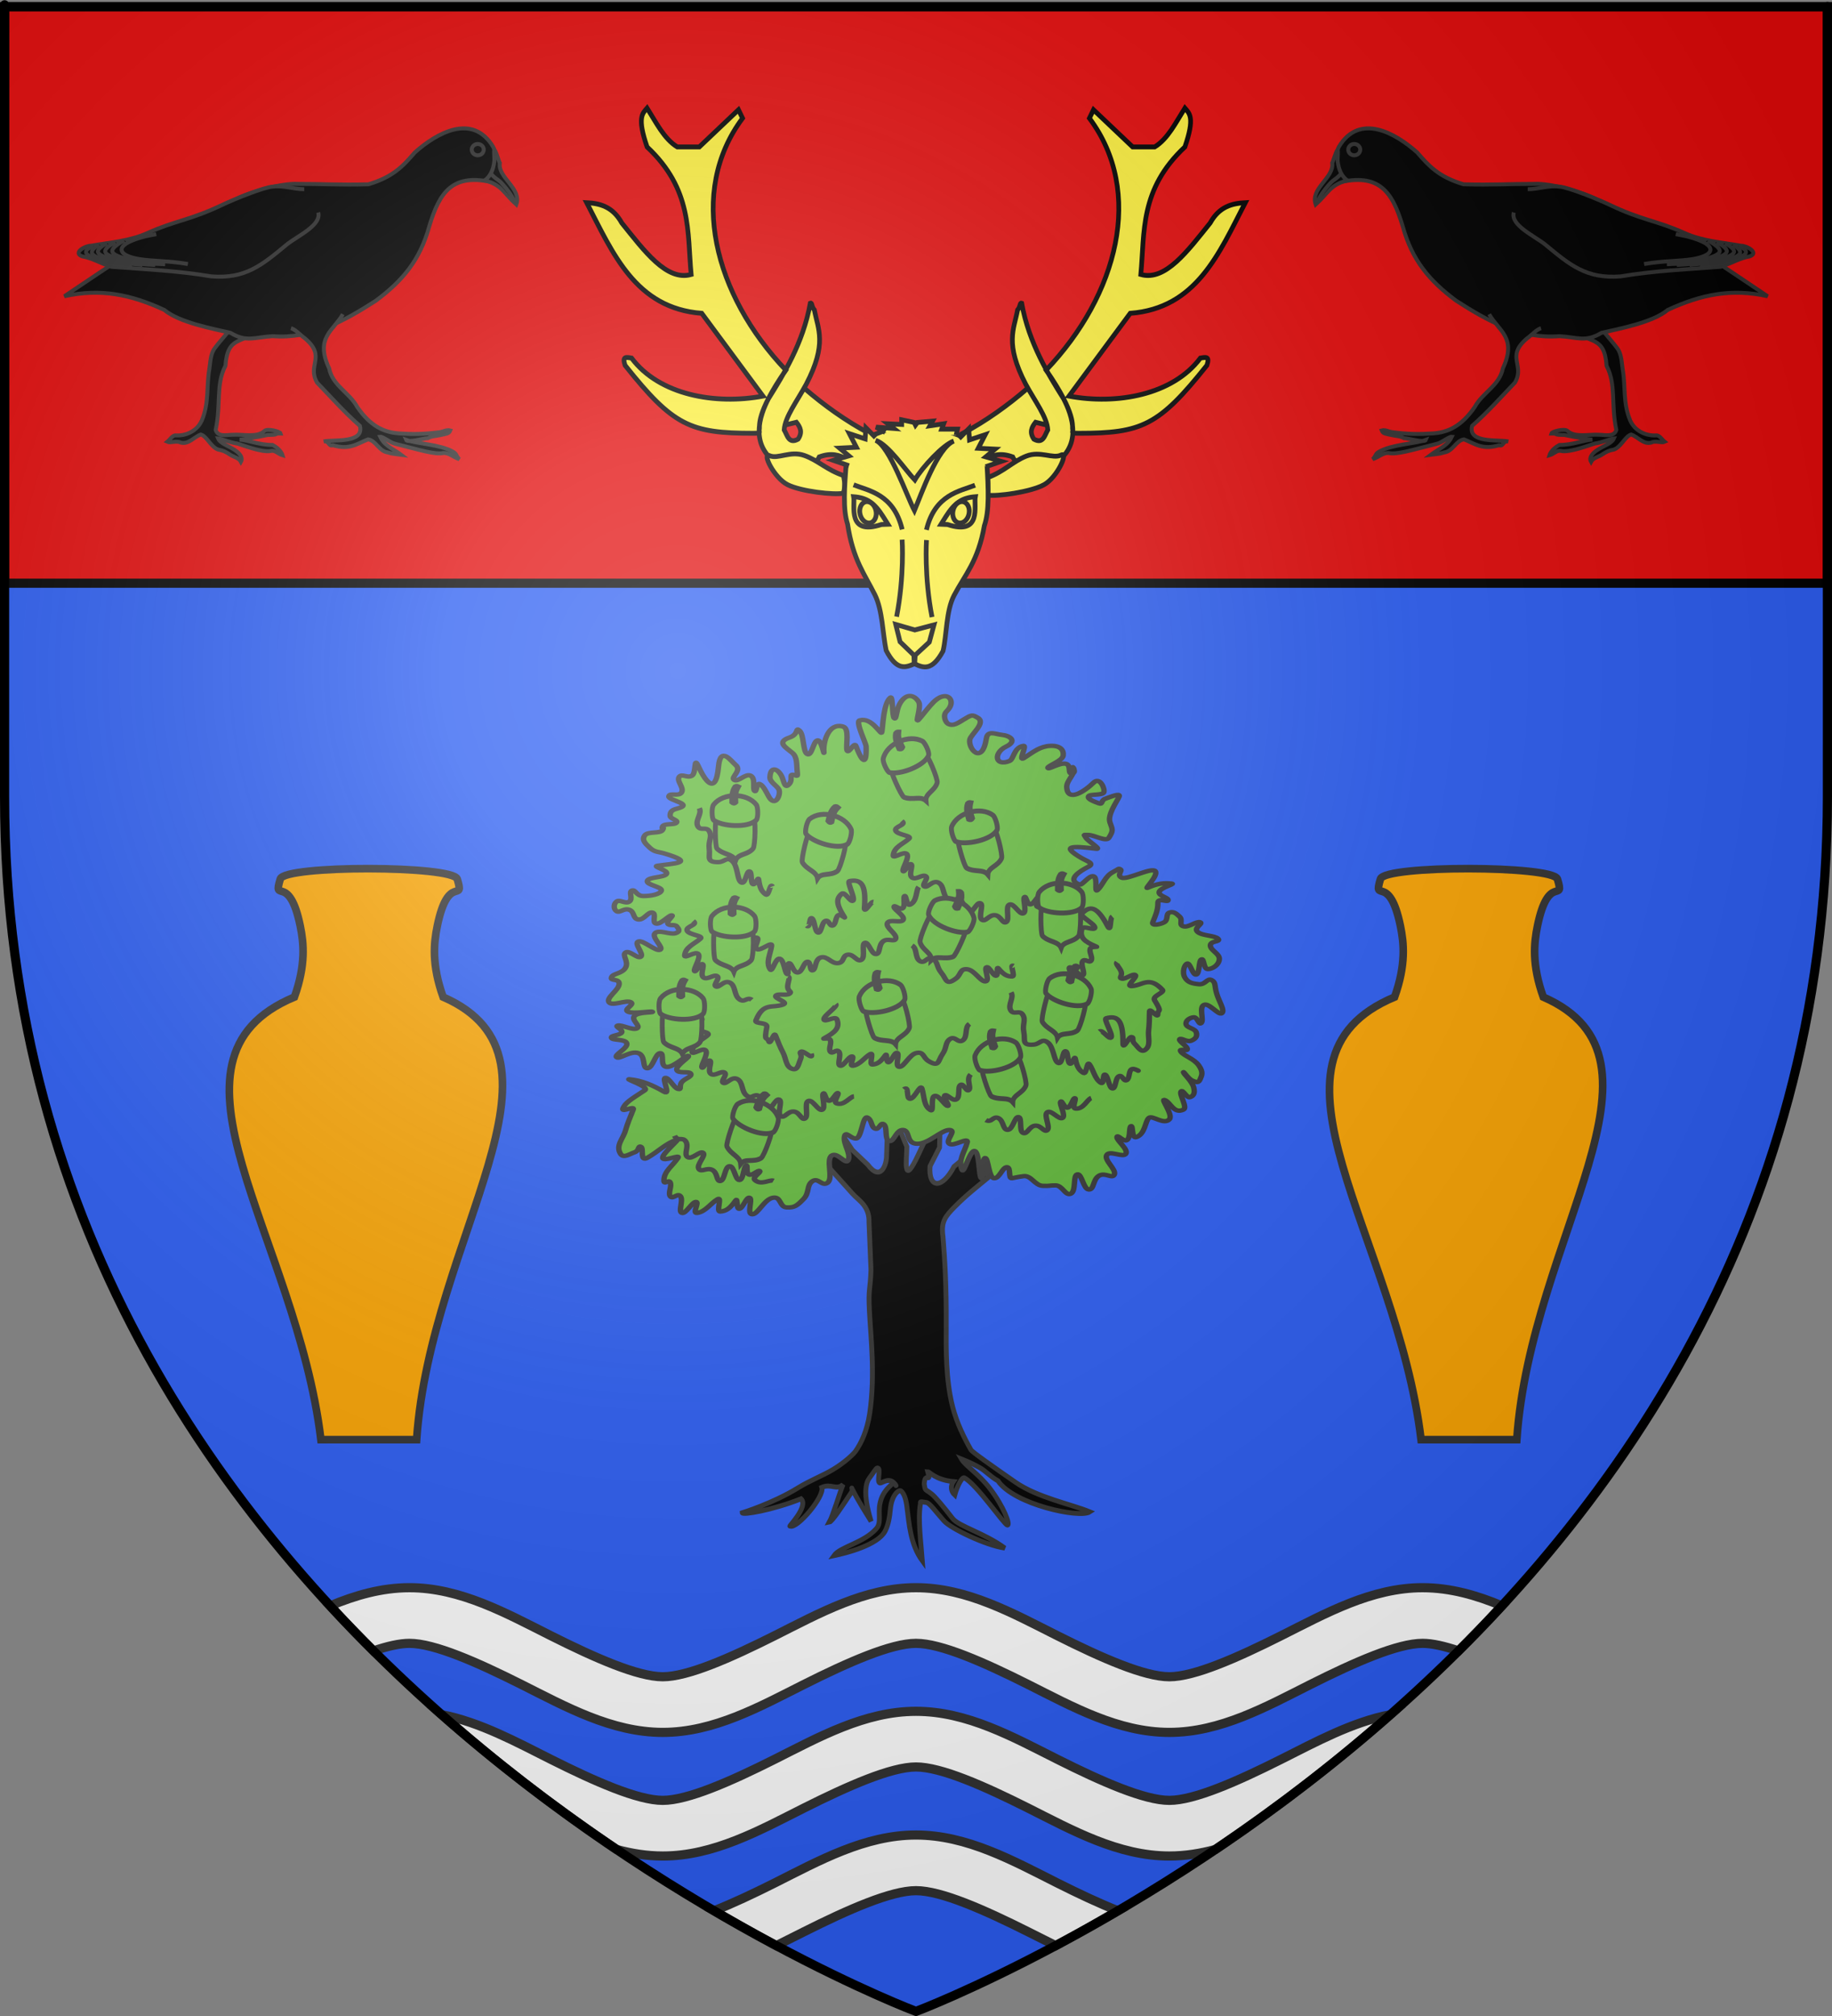 <?xml version="1.0" encoding="UTF-8" standalone="no"?>
<svg
   xmlns:dc="http://purl.org/dc/elements/1.1/"
   xmlns:cc="http://creativecommons.org/ns#"
   xmlns:rdf="http://www.w3.org/1999/02/22-rdf-syntax-ns#"
   xmlns:svg="http://www.w3.org/2000/svg"
   xmlns="http://www.w3.org/2000/svg"
   xmlns:xlink="http://www.w3.org/1999/xlink"
   xmlns:sodipodi="http://sodipodi.sourceforge.net/DTD/sodipodi-0.dtd"
   xmlns:inkscape="http://www.inkscape.org/namespaces/inkscape"
   height="660"
   width="600"
   version="1.0"
   id="svg2"
   sodipodi:version="0.32"
   inkscape:version="0.46"
   sodipodi:docname="Blason ville fr Jouy-le-Potier (Loiret).svg"
   sodipodi:docbase="D:\Mes documents\Renaud-Notre Lapin"
   inkscape:export-filename="/Users/olivier/Desktop/Blason Rouge/Blason_Vide_3D.png"
   inkscape:export-xdpi="144"
   inkscape:export-ydpi="144"
   inkscape:output_extension="org.inkscape.output.svg.inkscape">
  <rect width="100%" height="100%" fill="#808080" stroke="none"/>
  <sodipodi:namedview
     inkscape:window-height="814"
     inkscape:window-width="1152"
     inkscape:pageshadow="2"
     inkscape:pageopacity="1"
     guidetolerance="10.0"
     gridtolerance="10.0"
     objecttolerance="10.0"
     borderopacity="1.0"
     bordercolor="#666666"
     pagecolor="#eeecdf"
     id="base"
     showgrid="false"
     height="660px"
     inkscape:zoom="0.44547728"
     inkscape:cx="351.0485"
     inkscape:cy="190.1578"
     inkscape:window-x="-8"
     inkscape:window-y="-8"
     inkscape:current-layer="layer6"
     showguides="true"
     inkscape:guide-bbox="true" />
  <desc
     id="desc4">Flag of Canton of Valais (Wallis)</desc>
  <defs
     id="defs6">
    <linearGradient
       id="linearGradient2893">
      <stop
         style="stop-color:white;stop-opacity:0.314;"
         offset="0"
         id="stop2895" />
      <stop
         id="stop2897"
         offset="0.19"
         style="stop-color:white;stop-opacity:0.251;" />
      <stop
         style="stop-color:#6b6b6b;stop-opacity:0.125;"
         offset="0.6"
         id="stop2901" />
      <stop
         style="stop-color:black;stop-opacity:0.125;"
         offset="1"
         id="stop2899" />
    </linearGradient>
    <radialGradient
       inkscape:collect="always"
       xlink:href="#linearGradient2893"
       id="radialGradient3163"
       gradientUnits="userSpaceOnUse"
       gradientTransform="matrix(1.353,0,0,1.349,-77.629,-85.747)"
       cx="221.445"
       cy="226.331"
       fx="221.445"
       fy="226.331"
       r="300" />
    <g
       id="s">
      <g
         id="c">
        <path
           id="t"
           d="M 0,0 L 0,1 L 0.5,1 L 0,0 z "
           transform="matrix(0.951,0.309,-0.309,0.951,0,-1)" />
        <use
           xlink:href="#t"
           transform="scale(-1,1)"
           id="use2144"
           x="0"
           y="0"
           width="810"
           height="540" />
      </g>
      <g
         id="a">
        <use
           xlink:href="#c"
           transform="matrix(0.309,0.951,-0.951,0.309,0,0)"
           id="use2147"
           x="0"
           y="0"
           width="810"
           height="540" />
        <use
           xlink:href="#c"
           transform="matrix(-0.809,0.588,-0.588,-0.809,0,0)"
           id="use2149"
           x="0"
           y="0"
           width="810"
           height="540" />
      </g>
      <use
         xlink:href="#a"
         transform="scale(-1,1)"
         id="use2151"
         x="0"
         y="0"
         width="810"
         height="540" />
    </g>
  </defs>
  <g
     inkscape:groupmode="layer"
     id="layer5"
     style="display:inline"
     inkscape:label="fond d'écu">
    <path
       id="path2855"
       style="fill:#2b5df2;fill-opacity:1;fill-rule:evenodd;stroke:#313131;stroke-width:2;stroke-linecap:butt;stroke-linejoin:miter;stroke-miterlimit:4;stroke-dasharray:none;stroke-opacity:1;display:inline"
       d="M 300,658.5 C 300,658.5 598.5,546.18 598.5,260.728 C 598.5,-24.723 598.5,2.176 598.5,2.176 L 1.5,2.176 L 1.5,260.728 C 1.5,546.18 300,658.5 300,658.5 z"
       sodipodi:nodetypes="cccccc" />
    <path
       style="fill:#e20909;fill-opacity:1;fill-rule:evenodd;stroke:#000000;stroke-width:3;stroke-linecap:butt;stroke-linejoin:miter;stroke-miterlimit:4;stroke-dasharray:none;stroke-opacity:1;display:inline"
       d="M 1.5,2.188 L 1.5,190.938 L 598.5,190.938 C 598.5,87.593 598.5,2.188 598.5,2.188 L 1.5,2.188 z"
       id="path3368" />
    <path
       style="fill:#ffffff;fill-opacity:1;fill-rule:evenodd;stroke:#313131;stroke-width:3;stroke-linecap:butt;stroke-linejoin:miter;stroke-miterlimit:4;stroke-dasharray:none;stroke-opacity:1;display:inline"
       d="M 134.094,519.781 C 124.99,519.781 116.394,522.271 108.094,525.719 C 112.777,530.79 117.528,535.711 122.312,540.469 C 126.912,538.916 130.936,538 134.094,538 C 142.249,538 156.202,544.151 170.719,551.438 C 185.236,558.724 200.332,567.156 217.062,567.156 C 233.793,567.156 248.827,558.724 263.344,551.438 C 277.861,544.151 291.845,538 300,538 C 308.155,538 322.139,544.151 336.656,551.438 C 351.173,558.724 366.238,567.156 382.969,567.156 C 399.7,567.156 414.733,558.724 429.25,551.438 C 443.767,544.151 457.751,538 465.906,538 C 469.063,538 473.096,538.917 477.688,540.469 C 482.472,535.711 487.223,530.79 491.906,525.719 C 483.617,522.272 475.007,519.781 465.906,519.781 C 449.175,519.781 434.111,528.213 419.594,535.5 C 405.077,542.787 391.124,548.938 382.969,548.938 C 374.814,548.938 360.829,542.787 346.312,535.5 C 331.796,528.213 316.731,519.781 300,519.781 C 283.269,519.781 268.204,528.213 253.688,535.5 C 239.171,542.787 225.218,548.938 217.062,548.938 C 208.907,548.938 194.923,542.787 180.406,535.5 C 165.889,528.213 150.825,519.781 134.094,519.781 z M 300,560.25 C 283.269,560.25 268.204,568.682 253.688,575.969 C 239.171,583.255 225.218,589.406 217.062,589.406 C 208.907,589.406 194.923,583.255 180.406,575.969 C 169.008,570.247 157.266,563.839 144.656,561.344 C 164.044,578.428 183.555,593.103 201.906,605.469 C 206.815,606.807 211.867,607.625 217.062,607.625 C 233.793,607.625 248.827,599.193 263.344,591.906 C 277.861,584.62 291.845,578.469 300,578.469 C 308.155,578.469 322.139,584.62 336.656,591.906 C 351.173,599.193 366.238,607.625 382.969,607.625 C 388.164,607.625 393.19,606.807 398.094,605.469 C 416.445,593.103 435.956,578.428 455.344,561.344 C 442.732,563.842 430.987,570.25 419.594,575.969 C 405.077,583.255 391.124,589.406 382.969,589.406 C 374.814,589.406 360.829,583.255 346.312,575.969 C 331.796,568.682 316.731,560.25 300,560.25 z M 300,600.75 C 283.269,600.75 268.204,609.182 253.688,616.469 C 246.743,619.955 239.959,623.146 233.844,625.562 C 241.056,629.785 247.909,633.587 254.25,636.969 C 257.308,635.449 260.341,633.913 263.344,632.406 C 277.861,625.12 291.845,618.969 300,618.969 C 308.155,618.969 322.139,625.12 336.656,632.406 C 339.659,633.913 342.69,635.449 345.75,636.969 C 352.097,633.584 358.936,629.79 366.156,625.562 C 360.039,623.147 353.249,619.951 346.312,616.469 C 331.796,609.182 316.731,600.75 300,600.75 z"
       id="path7513" />
  </g>
  <g
     inkscape:groupmode="layer"
     id="layer6"
     style="display:inline"
     inkscape:label="meubles"
     sodipodi:insensitive="true">
    <g
       id="g6729"
       transform="matrix(0.728,0,0,0.739,190.443,33.719)"
       style="fill:#fcef3c;stroke:#000000;stroke-width:2.135;stroke-miterlimit:4;stroke-dasharray:none;stroke-opacity:1;display:inline">
      <g
         transform="matrix(0.469,0,0,0.478,-25.557,-141.573)"
         id="g1892"
         style="fill:#fcef3c;stroke:#000000;stroke-width:4.508;stroke-miterlimit:4;stroke-dasharray:none;stroke-opacity:1">
        <path
           d="M 225.07,598.835 C 225.921,596.014 220.806,585.258 250.533,543.76 C 181.861,474.127 156.161,378.625 209,310.294 L 205.086,302.466 L 167.513,336.908 L 146.378,336.908 C 133.719,329.414 126.143,314.294 117.416,300.901 C 112.968,305.913 107.688,309.619 117.416,336.908 C 160.944,376.308 155.852,415.707 159.686,455.107 C 136.108,461.578 114.707,433.224 93.15,407.358 C 84.461,392.239 72.309,389.238 59.491,388.571 C 84.661,435.595 106.35,486.467 169.862,491.114 L 228.57,567.826 C 182.911,576.052 129.127,566.897 102.543,532.601 C 97.09,531.685 93.447,530.868 96.281,539.274 C 142.509,595.377 158.745,602.264 219.017,602.293 C 228.008,602.297 224.318,601.327 225.07,598.835 z M 249.464,594.725 C 252.153,594.123 257.974,592.721 260.663,592.092 C 264.307,596.53 266.829,601.248 262.229,607.747 C 253.27,612.416 251.991,604.284 248.922,599.137 C 249.63,587.159 261.348,572.437 270.057,556.867 C 290.374,519.149 281.358,505.875 277.884,487.983 C 275.015,484.856 275.877,480.996 273.97,481.721 C 266.965,519.251 247.87,548.452 233.853,570.174 C 225.846,585.002 213.694,615.639 246.573,632.796 C 264.995,634.511 278.727,632.876 282.581,624.186 C 293.865,620.144 302.063,622.273 309.195,626.534 L 330.33,602.268 C 308.519,591.183 286.535,575.879 268.705,560.916"
           style="fill:#fcef3c;fill-opacity:1;fill-rule:evenodd;stroke:#000000;stroke-width:4.508;stroke-linecap:butt;stroke-linejoin:miter;stroke-miterlimit:4;stroke-dasharray:none;stroke-opacity:1"
           id="path9932" />
        <path
           d="M 525.636,598.835 C 524.784,596.014 529.899,585.258 500.172,543.76 C 568.845,474.127 594.544,378.625 541.705,310.294 L 545.619,302.466 L 583.192,336.908 L 604.327,336.908 C 616.987,329.414 624.562,314.294 633.289,300.901 C 637.737,305.913 643.017,309.619 633.289,336.908 C 589.761,376.308 594.853,415.707 591.02,455.107 C 614.597,461.578 635.999,433.224 657.555,407.358 C 666.245,392.239 678.396,389.238 691.214,388.571 C 666.044,435.595 644.355,486.467 580.844,491.114 L 522.136,567.826 C 567.794,576.052 621.579,566.897 648.162,532.601 C 653.615,531.685 657.258,530.868 654.424,539.274 C 608.196,595.377 591.96,602.264 531.688,602.293 C 522.698,602.297 526.388,601.327 525.636,598.835 z M 501.241,594.725 C 498.552,594.123 492.732,592.721 490.042,592.092 C 486.398,596.53 483.876,601.248 488.476,607.747 C 497.436,612.416 498.714,604.284 501.784,599.137 C 501.075,587.159 489.357,572.437 480.649,556.867 C 460.332,519.149 469.347,505.875 472.821,487.983 C 475.69,484.856 474.829,480.996 476.735,481.721 C 483.74,519.251 502.835,548.452 516.852,570.174 C 524.859,585.002 537.011,615.639 504.132,632.796 C 485.71,634.511 471.978,632.876 468.124,624.186 C 456.841,620.144 448.642,622.273 441.51,626.534 L 420.375,602.268 C 442.186,591.183 464.17,575.879 482,560.916"
           style="fill:#fcef3c;fill-opacity:1;fill-rule:evenodd;stroke:#000000;stroke-width:4.508;stroke-linecap:butt;stroke-linejoin:miter;stroke-miterlimit:4;stroke-dasharray:none;stroke-opacity:1"
           id="path1890" />
      </g>
      <g
         id="g6709"
         style="fill:#fcef3c;stroke:#000000;stroke-width:2.135;stroke-miterlimit:4;stroke-dasharray:none;stroke-opacity:1">
        <path
           sodipodi:nodetypes="cssscc"
           id="path1974"
           d="M 117.958,165.062 C 110.366,162.586 106.534,158.343 100.236,156.144 C 93.938,153.945 88.36,157.894 84.651,156.247 C 80.942,154.6 86.613,166.086 92.736,169.105 C 98.859,172.123 113.602,173.704 117.802,172.887 C 119.132,168.689 117.783,165.881 117.958,165.062 z"
           style="fill:#fcef3c;fill-opacity:1;fill-rule:evenodd;stroke:#000000;stroke-width:2.135;stroke-linecap:butt;stroke-linejoin:miter;stroke-miterlimit:4;stroke-dasharray:none;stroke-opacity:1" />
        <path
           sodipodi:nodetypes="cssscc"
           id="path1976"
           d="M 182.726,165.953 C 190.227,163.214 193.909,158.84 200.126,156.422 C 206.343,154.005 212.056,157.757 215.705,155.981 C 219.354,154.205 214.088,165.883 208.074,169.113 C 202.06,172.344 186.948,174.395 182.722,173.725 C 182.918,169.575 182.929,166.766 182.726,165.953 z"
           style="fill:#fcef3c;fill-opacity:1;fill-rule:evenodd;stroke:#000000;stroke-width:2.135;stroke-linecap:butt;stroke-linejoin:miter;stroke-miterlimit:4;stroke-dasharray:none;stroke-opacity:1;display:inline" />
        <path
           sodipodi:nodetypes="ccccscccsccccc"
           id="path2114"
           style="fill:#fcef3c;fill-opacity:1;fill-rule:evenodd;stroke:#000000;stroke-width:2.135;stroke-linecap:butt;stroke-linejoin:miter;stroke-miterlimit:4;stroke-dasharray:none;stroke-opacity:1"
           d="M 148.214,142.881 C 140.862,142.834 134.409,146.038 129.517,147.703 C 125.863,148.52 122.961,151.866 119.248,157.935 C 118.201,170.904 117.568,179.943 119.711,186.591 C 122.127,202.373 127.378,208.731 131.98,217.842 C 135.45,224.711 135.502,235.185 137.05,242.491 C 141.861,251.708 145.838,250.132 149.796,248.409 C 153.714,250.22 157.641,251.884 162.656,242.777 C 164.367,235.507 164.01,224.917 167.632,218.127 C 172.437,209.122 178.471,203.001 181.239,187.278 C 183.529,180.679 183.098,171.628 182.341,158.64 C 178.764,152.489 175.937,149.079 172.302,148.18 C 166.96,146.228 159.704,142.93 151.416,142.932 C 151.096,142.923 148.954,142.886 148.214,142.881 z" />
        <path
           id="path2116"
           style="fill:#fcef3c;fill-opacity:1;fill-rule:evenodd;stroke:#000000;stroke-width:2.135;stroke-linecap:butt;stroke-linejoin:miter;stroke-miterlimit:4;stroke-dasharray:none;stroke-opacity:1"
           d="M 141.377,231.004 L 143.314,238.696 L 149.536,244.616 L 149.688,248.197 L 149.894,248.2 L 150.126,244.623 L 156.478,238.843 L 158.586,231.196 L 149.956,233.446 L 141.377,231.004 z" />
        <path
           sodipodi:nodetypes="cc"
           d="M 155.183,189.103 C 159.005,173.366 170.291,172.001 177.042,169.329"
           style="fill:#fcef3c;fill-opacity:1;fill-rule:evenodd;stroke:#000000;stroke-width:2.135;stroke-linecap:butt;stroke-linejoin:miter;stroke-miterlimit:4;stroke-dasharray:none;stroke-opacity:1"
           id="path2118" />
        <path
           sodipodi:nodetypes="ccccc"
           id="path2126"
           style="fill:#fcef3c;fill-opacity:1;fill-rule:evenodd;stroke:#000000;stroke-width:2.135;stroke-linecap:butt;stroke-linejoin:miter;stroke-miterlimit:4;stroke-dasharray:none;stroke-opacity:1"
           d="M 132.328,149.435 C 138.574,151.932 146.361,174.127 149.782,180.571 C 152.699,173.754 160.122,152.643 167.478,149.774 C 162.74,151.329 153.259,161.39 149.953,166.995 C 145.654,162.554 138.099,151.359 132.328,149.435 z" />
        <path
           sodipodi:nodetypes="cc"
           id="path2128"
           style="fill:#fcef3c;fill-opacity:1;fill-rule:evenodd;stroke:#000000;stroke-width:2.135;stroke-linecap:butt;stroke-linejoin:miter;stroke-miterlimit:4;stroke-dasharray:none;stroke-opacity:1"
           d="M 157.694,227.746 C 154.119,209.761 155.215,193.627 155.215,193.627" />
        <path
           sodipodi:nodetypes="cc"
           d="M 144.272,188.916 C 140.45,173.178 129.164,171.814 122.413,169.142"
           style="fill:#fcef3c;fill-opacity:1;fill-rule:evenodd;stroke:#000000;stroke-width:2.135;stroke-linecap:butt;stroke-linejoin:miter;stroke-miterlimit:4;stroke-dasharray:none;stroke-opacity:1;display:inline"
           id="path1958" />
        <path
           sodipodi:nodetypes="cc"
           id="path1960"
           style="fill:#fcef3c;fill-opacity:1;fill-rule:evenodd;stroke:#000000;stroke-width:2.135;stroke-linecap:butt;stroke-linejoin:miter;stroke-miterlimit:4;stroke-dasharray:none;stroke-opacity:1;display:inline"
           d="M 141.761,227.558 C 145.335,209.573 144.239,193.439 144.239,193.439" />
        <path
           sodipodi:nodetypes="ccccccccc"
           id="path1980"
           d="M 132.307,148.238 L 127.951,143.89 L 127.609,148.799 L 120.526,146.494 L 123.675,152.513 L 116.103,152.889 L 120.281,156.325 L 113.325,158.322 L 120.332,160.698"
           style="fill:#fcef3c;fill-opacity:1;fill-rule:evenodd;stroke:#000000;stroke-width:2.135;stroke-linecap:butt;stroke-linejoin:miter;stroke-miterlimit:4;stroke-dasharray:none;stroke-opacity:1" />
        <path
           sodipodi:nodetypes="ccccccccc"
           id="path1984"
           d="M 169.851,148.683 L 174.208,144.335 L 174.55,149.244 L 181.633,146.94 L 178.484,152.959 L 186.056,153.335 L 181.877,156.77 L 188.834,158.767 L 181.827,161.143"
           style="fill:#fcef3c;fill-opacity:1;fill-rule:evenodd;stroke:#000000;stroke-width:2.135;stroke-linecap:butt;stroke-linejoin:miter;stroke-miterlimit:4;stroke-dasharray:none;stroke-opacity:1;display:inline" />
        <path
           sodipodi:nodetypes="ccccccccccccccc"
           id="path1986"
           d="M 136.653,145.952 L 132.517,143.588 L 140.495,144.179 L 137.835,142.111 L 144.041,142.406 L 144.041,140.338 L 149.655,141.52 L 150.246,142.702 L 151.132,141.52 L 157.929,140.929 L 156.747,142.997 L 162.952,142.111 L 162.066,144.475 L 169.157,144.475 L 168.566,147.134"
           style="fill:#fcef3c;fill-opacity:1;fill-rule:evenodd;stroke:#000000;stroke-width:2.135;stroke-linecap:butt;stroke-linejoin:miter;stroke-miterlimit:4;stroke-dasharray:none;stroke-opacity:1" />
        <g
           id="g5816"
           style="fill:#fcef3c;stroke:#000000;stroke-width:2.135;stroke-miterlimit:4;stroke-dasharray:none;stroke-opacity:1">
          <path
             id="path1970"
             style="fill:#fcef3c;fill-opacity:1;fill-rule:evenodd;stroke:#000000;stroke-width:2.135;stroke-linecap:butt;stroke-linejoin:miter;stroke-miterlimit:4;stroke-dasharray:none;stroke-opacity:1"
             d="M 137.856,186.621 L 135.677,183.198 C 131.665,176.973 128.285,174.881 122.449,174.428 C 123.196,178.231 119.323,191.79 134.943,186.734 L 137.856,186.621 z"
             sodipodi:nodetypes="ccccc" />
          <path
             id="path1972"
             style="fill:#fcef3c;fill-opacity:1;fill-rule:nonzero;stroke:#000000;stroke-width:2.135;stroke-linecap:butt;stroke-linejoin:miter;marker:none;marker-start:none;marker-mid:none;marker-end:none;stroke-miterlimit:4;stroke-dasharray:none;stroke-dashoffset:0;stroke-opacity:1;visibility:visible;display:inline;overflow:visible"
             d="M 125.315,182.121 C 125.881,184.709 127.942,186.457 129.918,186.024 C 131.894,185.59 133.034,183.14 132.464,180.552 C 131.898,177.964 129.837,176.216 127.861,176.649 C 125.885,177.083 124.745,179.533 125.315,182.121 z" />
        </g>
        <g
           id="g5820"
           style="fill:#fcef3c;stroke:#000000;stroke-width:2.135;stroke-miterlimit:4;stroke-dasharray:none;stroke-opacity:1">
          <path
             id="path4899"
             style="fill:#fcef3c;fill-opacity:1;fill-rule:evenodd;stroke:#000000;stroke-width:2.135;stroke-linecap:butt;stroke-linejoin:miter;stroke-miterlimit:4;stroke-dasharray:none;stroke-opacity:1"
             d="M 161.76,186.621 L 163.939,183.198 C 167.951,176.973 171.331,174.881 177.167,174.428 C 176.42,178.231 180.293,191.79 164.672,186.734 L 161.76,186.621 z"
             sodipodi:nodetypes="ccccc" />
          <path
             id="path4901"
             style="fill:#fcef3c;fill-opacity:1;fill-rule:nonzero;stroke:#000000;stroke-width:2.135;stroke-linecap:butt;stroke-linejoin:miter;marker:none;marker-start:none;marker-mid:none;marker-end:none;stroke-miterlimit:4;stroke-dasharray:none;stroke-dashoffset:0;stroke-opacity:1;visibility:visible;display:inline;overflow:visible"
             d="M 174.301,182.121 C 173.735,184.709 171.673,186.457 169.698,186.024 C 167.722,185.59 166.582,183.14 167.152,180.552 C 167.718,177.964 169.779,176.216 171.755,176.649 C 173.73,177.083 174.871,179.533 174.301,182.121 z" />
        </g>
      </g>
    </g>
    <g
       id="g7526"
       transform="translate(-1.568,0)"
       style="stroke:#313131;stroke-width:2.5;stroke-miterlimit:4;stroke-dasharray:none;stroke-opacity:1;display:inline">
      <path
         id="path7524"
         style="fill:#faa401;fill-rule:evenodd;stroke:#313131;stroke-width:2.5;stroke-linecap:butt;stroke-linejoin:miter;stroke-miterlimit:4;stroke-dasharray:none;stroke-opacity:1"
         d="M 138.017,471.312 C 142.574,404.734 193.062,346.673 146.694,326.419 C 142.915,315.807 143.625,308.803 144.783,303.156 C 148.428,285.391 153.877,296.189 151.313,287.746 C 149.571,283.314 94.844,283.196 93.372,287.746 C 90.808,296.189 96.257,285.391 99.902,303.156 C 101.06,308.803 101.77,315.807 97.992,326.419 C 49.021,346.908 98.64,404.734 106.669,471.312 L 138.017,471.312 z"
         sodipodi:nodetypes="ccsccsccc" />
      <path
         sodipodi:nodetypes="ccsccsccc"
         d="M 498.334,471.312 C 502.892,404.734 553.379,346.673 507.011,326.419 C 503.232,315.807 503.943,308.803 505.101,303.156 C 508.745,285.391 514.195,296.189 511.631,287.746 C 509.888,283.314 455.162,283.196 453.689,287.746 C 451.126,296.189 456.575,285.391 460.219,303.156 C 461.378,308.803 462.088,315.807 458.309,326.419 C 409.338,346.908 458.957,404.734 466.986,471.312 L 498.334,471.312 z"
         style="fill:#faa401;fill-rule:evenodd;stroke:#313131;stroke-width:2.5;stroke-linecap:butt;stroke-linejoin:miter;stroke-miterlimit:4;stroke-dasharray:none;stroke-opacity:1"
         id="path7515" />
    </g>
    <g
       style="stroke:#313131;stroke-width:1.6;stroke-miterlimit:4;stroke-dasharray:none;stroke-opacity:1;display:inline"
       id="g7882">
      <g
         style="stroke:#313131;stroke-width:1.444;stroke-miterlimit:4;stroke-dasharray:none;stroke-opacity:1"
         transform="matrix(1.108,0,0,1.108,-36.134,-32.394)"
         id="g7473">
        <path
           sodipodi:nodetypes="ccccczzcscccccccccccccssscssscccsscsscccccccccccscszccccccccccccccccc"
           id="path1910"
           style="fill:#000000;fill-opacity:1;fill-rule:evenodd;stroke:#313131;stroke-width:1.444;stroke-linecap:butt;stroke-linejoin:miter;stroke-miterlimit:4;stroke-dasharray:none;stroke-opacity:1"
           d="M 280.085,362.302 L 276.942,373.405 L 284.641,381.97 C 286.424,383.98 289.673,385.534 289.482,390.481 L 290.062,404.461 C 289.845,410.808 289.252,409.59 289.601,416.643 C 289.951,423.696 291.368,435.503 289.694,446.811 C 288.92,452.037 287.163,455.651 285.498,458.025 C 284.955,458.799 282.507,461.212 278.894,463.403 C 275.902,465.218 272.03,466.664 268.504,468.846 C 261.089,473.433 252.019,476.221 252.019,476.221 C 252.066,476.934 260.89,475.475 269.396,472.09 C 271.721,474.369 265.365,480.646 266.149,480.122 C 268.004,481.223 276.41,471.499 275.533,468.701 C 278.285,467.495 279.889,469.679 281.797,467.867 C 280.782,470.402 278.839,477.032 277.737,479.007 C 278.52,478.882 281.386,474.545 284.341,470.092 C 285.158,468.861 282.039,465.942 290.101,478.742 C 287.423,469.982 288.783,467.008 289.602,465.945 C 290.574,464.684 291.581,462.972 291.949,462.974 C 293.22,462.983 291.629,467.121 292.695,467.415 C 293.302,467.582 295.736,465.206 297.465,468.186 C 297.679,468.746 296.91,466.533 296.212,467.777 C 295.97,468.208 293.44,469.728 292.7,473.586 C 292.129,476.568 293.2,479.13 291.689,480.857 C 287.911,485.174 280.953,486.235 279.096,488.894 C 283.02,488.063 292.084,485.718 294.229,481.657 C 295.239,479.745 295.585,477.38 295.807,475.053 C 296.202,470.915 298.336,469.25 298.966,469.79 C 299.74,470.454 300.414,471.909 300.722,474.755 C 301.354,479.484 301.688,485.534 305.241,490.418 C 304.845,485.009 303.864,478.16 304.697,473.45 C 304.704,472.947 304.364,472.839 306.429,473.165 C 307.423,473.321 309.264,475.966 311.698,478.667 C 313.719,480.908 323.963,485.828 329.602,486.641 C 323.546,482.177 316.013,480.252 314.179,477.882 C 311.695,474.675 309.08,471.5 307.988,470.655 C 305.961,469.084 306.139,469.894 305.794,467.708 C 306.02,463.788 307.931,467.889 306.859,464.092 C 307.345,464.097 309.133,466.499 314.413,467.003 C 313.535,468.289 313.644,469.876 314.818,470.961 C 315.483,468.477 317.058,465.317 317.74,465.95 C 321.293,467.825 329.48,479.762 330.379,479.848 C 331.355,479.942 329.363,474.428 325.154,468.961 C 321.922,464.761 317.968,462.325 316.814,460.35 C 318.753,461.132 319.403,461.376 321.983,462.753 C 323.922,463.788 325.202,465.419 327.606,466.79 C 332.309,473.755 351.745,477.924 354.746,475.944 C 349.066,473.615 339.296,471.731 332.766,467.196 C 326.359,462.748 319.988,458.29 319.607,457.618 C 317.666,454.201 315.418,449.717 314.185,444.868 C 312.145,436.848 312.261,427.827 312.297,420.978 C 312.363,408.346 311.892,401.819 311.341,394.581 C 310.713,390.157 312.068,388.638 314.749,385.884 C 318.206,382.383 321.37,379.923 324.589,377.269 L 322.878,367.128 L 314.62,373.912 C 311.121,380.605 307.016,380.518 307.512,373.818 L 310.319,368.307 L 310.512,360.956 L 307.133,363.874 L 304.103,370.31 C 299.246,380.724 300.683,371.34 300.667,368.019 L 296.434,357.951 L 294.819,366.276 L 294.673,370.543 C 294.708,373.364 292.96,378.514 289.115,373.364 L 284.571,369.041 L 280.085,362.302 z" />
        <g
           style="stroke:#313131;stroke-width:2.248;stroke-miterlimit:4;stroke-dasharray:none;stroke-opacity:1"
           transform="matrix(0.713,0,0,0.578,92.398,185.656)"
           id="g10365">
          <path
             sodipodi:nodetypes="cssssssssssssssssssssssssssssssssssssssssssssssssssssssssssssssssssssssssssssssssssssssssssssssssssssssssssssssssssssssssssssssssssssssssssssssssssssssssssssssssssssssssssssssssssssssssssssssssssssssssssssssssssssssssssssssssssssssssssssssssss"
             d="M 270.975,311.389 C 268.588,311.389 266.598,306.987 266.201,310.685 C 265.803,314.383 268.806,318.835 267.877,322.18 C 266.949,325.526 263.5,318.13 260.981,320.067 C 258.461,322.004 261.691,331.639 259.304,333.928 C 256.917,336.217 255.458,331.11 252.938,333.223 C 250.418,335.336 251.877,339.034 249.224,342.379 C 246.572,345.725 245.511,346.781 242.328,346.605 C 239.144,346.429 240.073,340.795 236.492,341.675 C 232.911,342.555 230.391,350.127 228.004,350.127 C 225.616,350.127 228.269,342.379 226.943,341.675 C 225.616,340.971 224.157,346.957 222.699,347.31 C 221.24,347.662 222.164,341.231 221.107,343.084 C 218.757,347.204 217.124,348.497 214.741,348.718 C 212.898,348.889 215.653,340.974 213.68,342.379 C 210.79,344.438 208.655,348.799 205.192,349.423 C 202.942,349.828 206.253,343.788 204.661,343.788 C 203.07,343.788 200.417,350.127 198.825,349.423 C 197.234,348.718 199.489,343.084 198.295,340.971 C 197.101,338.858 195.112,342.732 194.051,340.971 C 192.99,339.21 194.714,336.041 194.051,333.928 C 193.388,331.815 191.285,335.766 191.398,332.519 C 191.555,328.02 195.048,325.293 197.234,321.25 C 198.337,319.21 191,323.539 190.868,321.25 C 190.735,318.961 198.227,311.574 196.703,312.094 C 192.568,313.505 189.058,318.056 184.502,321.25 C 181.277,323.51 183.175,316.32 181.849,315.615 C 180.523,314.911 181.319,317.552 179.197,318.433 C 177.074,319.313 174.61,321.698 173.361,319.137 C 171.289,314.889 174.47,311.603 175.483,307.164 C 176.184,304.09 177.355,300.556 178.666,296.599 C 179.455,294.217 173.438,298.501 174.422,295.894 C 175.52,292.984 177.295,291.711 183.441,286.738 C 185.636,284.962 175.088,280.881 177.074,281.104 C 182.134,281.672 186.593,284.022 191.398,287.443 C 194.4,289.579 190.47,280.752 191.929,280.399 C 193.388,280.047 195.51,285.506 197.234,286.034 C 198.958,286.562 197.499,284.449 198.825,282.512 C 200.152,280.576 203.07,279.871 202.539,278.287 C 202.009,276.702 196.969,278.463 196.703,276.174 C 196.438,273.885 202.539,269.483 201.478,269.13 C 200.417,268.778 195.377,275.117 192.459,274.765 C 189.542,274.413 191.796,267.546 189.807,267.722 C 187.817,267.898 186.756,275.469 184.502,275.469 C 182.247,275.469 183.971,269.13 180.788,267.722 C 177.605,266.313 172.963,271.067 171.769,269.835 C 170.576,268.602 176.544,265.257 176.013,262.792 C 175.483,260.326 170.178,261.383 169.647,259.974 C 169.117,258.566 173.228,258.742 173.891,257.157 C 174.555,255.572 170.708,254.164 172.3,253.635 C 173.891,253.107 178.533,256.277 180.258,255.044 C 181.982,253.811 177.605,250.818 179.197,248.705 C 180.788,246.592 187.287,247.12 186.624,246.592 C 185.961,246.064 178.799,247.825 176.544,246.592 C 174.289,245.36 179.594,242.895 177.605,241.662 C 175.616,240.429 169.78,243.951 168.586,241.662 C 167.393,239.373 172.565,235.675 172.83,232.506 C 173.096,229.336 168.984,231.097 169.647,228.984 C 170.31,226.871 174.024,227.224 175.483,224.054 C 176.942,220.885 173.891,217.715 175.483,216.307 C 177.074,214.898 180.523,219.828 181.849,218.42 C 183.175,217.011 178.799,211.552 180.788,210.672 C 182.777,209.792 188.083,215.954 189.807,214.898 C 191.531,213.841 186.093,208.559 187.685,206.446 C 189.276,204.333 193.918,207.327 196.173,206.446 C 198.428,205.566 197.499,204.157 196.703,202.925 C 195.908,201.692 193.52,202.925 192.99,201.516 C 192.459,200.107 195.775,197.29 194.581,197.29 C 193.388,197.29 190.205,201.868 188.215,201.516 C 186.226,201.164 188.48,196.41 186.624,195.881 C 184.767,195.353 183.175,199.755 180.788,199.403 C 178.401,199.051 179.329,195.529 177.074,194.473 C 174.82,193.416 173.096,196.234 171.769,195.177 C 170.443,194.121 170.443,191.479 171.769,190.247 C 173.096,189.014 175.483,191.655 177.074,190.247 C 178.666,188.838 176.677,185.317 178.135,184.612 C 179.594,183.908 179.86,187.43 182.91,187.43 C 185.961,187.43 189.939,186.549 190.337,184.612 C 190.735,182.675 183.971,181.795 184.502,179.682 C 185.032,177.569 191.398,178.097 192.459,176.161 C 193.52,174.224 186.373,172.37 188.746,171.935 C 195.312,170.731 205.071,170.594 191.398,165.596 C 189.291,164.825 187.552,165.067 185.563,162.778 C 183.573,160.489 182.114,158.729 183.441,156.44 C 184.767,154.151 189.939,155.735 190.868,153.622 C 191.796,151.509 190.245,153.925 190.775,151.988 C 191.306,150.051 195.815,151.283 196.611,149.875 C 197.407,148.466 193.958,148.114 193.958,146.353 C 193.958,144.592 194.463,143.516 196.611,142.832 C 204.352,140.367 193.162,138.606 193.428,136.493 C 193.7,134.321 197.672,136.845 198.733,134.38 C 199.794,131.915 196.611,128.745 197.672,126.632 C 198.733,124.519 200.987,127.337 202.977,125.928 C 204.966,124.519 203.614,115.573 205.629,120.998 C 207.878,127.049 212.797,137.607 214.03,121.154 C 214.833,110.455 219.373,118.659 221.014,120.294 C 224.016,123.282 218.892,126.632 220.484,128.041 C 222.075,129.45 225.258,124.519 227.38,125.928 C 229.503,127.337 228.044,132.619 228.972,133.676 C 229.9,134.732 229.635,129.45 231.094,130.154 C 232.553,130.858 233.882,134.424 234.808,136.493 C 237.553,142.628 240.017,135.364 239.052,132.971 C 238.235,130.947 235.219,129.152 235.338,126.632 C 235.619,120.678 238.594,122.445 240.113,125.928 C 241.019,128.007 241.336,132.235 242.765,130.858 C 245.404,128.316 242.948,125.117 244.98,125.45 C 246.75,125.739 246.97,127.387 246.572,122.632 C 246.364,120.156 246.674,116.355 244.634,114.241 C 242.008,111.52 237.861,108.795 243.389,106.433 C 247.558,104.652 245.776,100.799 247.633,102.911 C 249.489,105.024 248.959,113.652 250.816,114.885 C 252.673,116.117 253.336,108.194 255.06,107.842 C 256.784,107.49 257.961,116.944 257.712,113.476 C 257.373,108.734 259.582,98.618 265.67,100.799 C 268.415,101.781 266.767,110.164 267.262,112.772 C 267.778,115.497 270.257,108.353 270.975,110.659 C 275.103,123.918 275.345,115.75 275.219,110.998 C 275.171,109.184 270.64,98.303 272.567,97.616 C 277.29,95.931 280.97,104.345 281.585,103.955 C 281.918,103.744 282.005,99.214 282.589,94.672 C 283.053,91.061 283.832,87.442 285.299,85.981 C 286.348,84.937 285.962,95.666 286.891,96.546 C 287.819,97.426 287.668,92.666 289.013,89.503 C 291.533,83.576 294.981,84.301 296.97,88.094 C 298.3,90.629 295.252,99.647 296.97,97.25 C 298.727,94.801 300.241,92.272 301.745,90.167 C 303.567,87.617 305.355,85.529 307.581,85.277 C 310.36,84.962 311.882,89.106 308.592,92.998 C 306.764,95.162 308.257,98.756 309.172,99.363 C 311.294,100.772 313.018,99.201 316.069,96.911 C 319.119,94.622 319.299,94.769 321.374,96.207 C 325.185,98.848 318.641,104.665 318.191,107.476 C 317.46,112.039 323.261,120.815 325.087,106.772 C 325.632,102.586 328.763,104.7 331.454,105.024 C 334.98,105.449 338.011,108.223 333.174,111.078 C 328.036,114.109 328.471,121.415 334.637,118.406 C 336.477,117.509 336.396,111.424 340.472,110.659 C 341.94,110.383 338.246,118.647 340.472,116.998 C 342.296,115.646 344.074,113.915 346.103,112.602 C 347.728,111.55 349.514,110.766 351.613,110.659 C 355.729,110.449 357.184,112.772 356.918,115.589 C 356.653,118.406 350.287,120.872 350.552,121.928 C 350.817,122.985 355.459,119.111 357.979,119.815 C 360.499,120.519 358.51,125.274 360.632,124.745 C 362.754,124.217 360.368,120.807 361.036,121.702 C 362.738,123.983 358.321,128.184 358.384,131.563 C 358.538,139.901 365.898,133.846 369.524,129.45 C 372.15,126.266 374.299,132.619 373.768,134.38 C 373.238,136.141 367.933,135.084 367.402,136.493 C 366.872,137.901 369.79,139.134 371.646,140.014 C 373.503,140.895 372.348,138.514 374.47,137.633 C 376.592,136.753 380.665,134.556 380.135,136.493 C 379.845,137.549 378.39,140.17 377.312,143.002 C 376.413,145.365 375.776,147.875 376.3,149.746 C 377.38,153.609 377.784,153.782 375.89,157.622 C 374.76,159.914 369.79,156.214 367.402,156.214 C 365.015,156.214 365.545,155.862 366.341,157.622 C 367.137,159.383 372.987,163.619 370.585,163.257 C 360.553,161.745 355.544,161.587 364.75,168.187 C 366.612,169.522 370.036,170.736 367.402,172.413 C 363.536,174.874 358.185,179.116 363.689,181.569 C 364.834,182.08 367.668,176.639 369.524,177.343 C 371.381,178.048 369.699,186.001 371.116,184.386 C 373.362,181.826 374.265,177.278 377.482,175.23 C 380.212,173.493 379.737,173.117 380.665,173.822 C 381.594,174.526 378.941,176.815 381.196,178.048 C 382.414,178.714 385.994,177.028 389.236,175.7 C 391.993,174.571 394.506,173.7 395.115,174.752 C 396.441,177.041 390.307,184.076 391.932,183.204 C 396.147,180.94 398.86,180.599 402.012,181.091 C 403.251,181.284 397.105,183.204 396.707,185.317 C 396.309,187.43 400.553,188.134 400.42,189.543 C 400.288,190.951 396.153,187.972 396.176,190.951 C 396.207,194.857 395.073,197.618 394.054,200.812 C 393.409,202.833 397.105,202.044 398.829,200.812 C 400.553,199.579 399.359,196.586 400.951,195.881 C 402.542,195.177 403.736,196.234 405.195,197.994 C 406.654,199.755 404.664,202.22 406.786,202.925 C 408.909,203.629 412.224,200.107 413.683,200.812 C 415.142,201.516 410.765,203.629 412.622,205.742 C 414.479,207.855 419.784,207.503 421.11,209.263 C 422.437,211.024 417.795,210.144 417.927,212.785 C 418.06,215.426 421.906,216.835 421.641,219.828 C 421.376,222.822 418.723,224.758 416.866,224.758 C 415.009,224.758 415.407,219.124 414.214,219.828 C 413.02,220.532 413.55,227.047 412.092,227.576 C 410.633,228.104 409.572,221.589 408.378,221.941 C 407.184,222.293 406.123,226.343 407.317,228.984 C 408.511,231.625 410.367,232.154 413.153,232.506 C 415.938,232.858 416.601,229.16 418.458,230.393 C 420.315,231.626 419.519,233.21 420.58,237.436 C 421.641,241.662 424.028,245.888 422.702,247.297 C 421.376,248.705 417.397,241.838 415.275,243.071 C 413.153,244.303 415.275,250.642 414.214,252.227 C 413.153,253.811 412.622,249.233 411.031,249.41 C 409.439,249.586 407.582,250.994 407.847,252.931 C 408.113,254.868 411.561,255.044 412.092,257.157 C 412.622,259.27 411.694,260.503 409.97,261.383 C 408.245,262.263 405.593,259.622 405.195,260.679 C 404.797,261.735 408.245,264.024 408.378,265.609 C 408.511,267.194 404.532,264.905 405.725,267.017 C 406.919,269.13 411.163,270.539 413.153,274.061 C 415.142,277.582 414.346,279.167 413.683,281.104 C 413.02,283.041 412.224,282.689 410.5,281.808 C 408.776,280.928 406.654,276.702 406.786,277.582 C 406.919,278.463 410.367,282.16 411.031,285.33 C 411.694,288.499 410.765,289.732 409.439,290.26 C 408.113,290.788 406.389,285.858 405.725,287.443 C 405.062,289.027 408.519,295.568 406.786,296.599 C 402.594,299.094 401.261,292.371 398.829,291.669 C 397.413,291.26 402.554,299.254 400.951,301.529 C 398.76,304.639 393.923,299.37 392.463,300.825 C 390.866,302.416 390.955,309.193 387.157,310.685 C 385.227,311.443 385.964,304.698 385.035,305.051 C 384.107,305.403 384.903,310.685 383.444,312.094 C 381.985,313.502 379.332,308.924 379.2,310.685 C 379.067,312.446 383.974,316.848 382.913,319.137 C 381.852,321.426 376.149,317.2 374.956,319.841 C 373.762,322.482 378.935,327.061 378.139,329.702 C 377.343,332.343 374.425,328.469 371.773,330.406 C 369.12,332.343 369.783,337.625 367.529,337.449 C 365.274,337.273 364.611,329.173 362.754,329.702 C 360.897,330.23 362.356,338.154 360.101,339.562 C 357.847,340.971 356.653,335.336 353.735,335.336 C 350.817,335.336 351.746,335.738 348.43,335.562 C 345.114,335.386 343.655,330.104 340.472,330.632 C 337.289,331.16 337.422,331.323 335.698,331.675 C 333.974,332.027 335.432,326.041 333.576,326.041 C 331.719,326.041 330.525,331.851 328.271,331.675 C 326.016,331.499 325.883,321.336 324.557,321.336 C 323.231,321.336 324.026,332.555 322.965,331.675 C 321.904,330.795 322.302,318.871 320.313,317.815 C 318.323,316.758 315.83,329.544 315.008,327.449 C 313.156,322.735 316.01,318.377 317.13,313.363 C 317.806,310.336 311.559,315.652 309.703,314.067 C 307.846,312.482 313.018,307.024 309.703,307.024 C 306.387,307.024 301.214,314.067 296.44,314.067 C 291.665,314.067 293.522,307.376 290.604,307.024 C 287.686,306.672 286.758,313.363 284.769,312.659 C 282.779,311.954 284.105,305.791 282.646,304.207 C 281.188,302.622 280.657,307.2 278.933,306.32 C 277.209,305.439 277.739,301.918 275.75,300.685 C 273.76,299.453 273.363,311.389 270.975,311.389 z"
             style="fill:#5ab532;fill-opacity:1;fill-rule:evenodd;stroke:#313131;stroke-width:2.248;stroke-linecap:butt;stroke-linejoin:miter;stroke-miterlimit:4;stroke-dasharray:none;stroke-opacity:1"
             id="path4587" />
          <path
             id="path4292"
             d="M 318.564,278.619 C 316.56,281.026 318.895,285.195 317.833,286.544 C 316.771,287.893 315.598,282.825 314.317,284.016 C 313.035,285.208 314.327,289.984 312.706,291.31 C 311.086,292.635 308.751,288.466 307.835,289.317 C 306.92,290.168 310.097,294.64 309.044,294.713 C 307.992,294.787 305.382,289.062 303.624,289.609 C 301.866,290.157 303.344,297.82 302.013,296.903 C 299.02,294.837 299.402,289.998 298.35,285.818 C 297.715,283.295 295.339,290.972 293.48,291.07 C 291.622,291.167 293.205,284.081 290.916,286.208"
             style="fill:#5ab532;fill-opacity:1;fill-rule:evenodd;stroke:#313131;stroke-width:2.248;stroke-linecap:butt;stroke-linejoin:miter;stroke-miterlimit:4;stroke-dasharray:none;stroke-opacity:1" />
          <path
             style="fill:#5ab532;fill-opacity:1;fill-rule:evenodd;stroke:#313131;stroke-width:2.248;stroke-linecap:butt;stroke-linejoin:miter;stroke-miterlimit:4;stroke-dasharray:none;stroke-opacity:1"
             d="M 368.552,290.675 C 366.922,291.228 365.343,296.542 362.025,296.075 C 360.338,295.838 362.552,290.904 361.743,290.78 C 360.935,290.656 360.27,295.108 358.792,295.579 C 357.314,296.05 356.363,291.35 355.831,292.664 C 355.3,293.977 358.048,299.507 356.666,300.834 C 355.283,302.16 351.873,296.427 350.301,297.971 C 348.73,299.515 351.642,305.295 350.38,307.009 C 349.119,308.724 347.79,304.458 345.254,304.829 C 342.719,305.199 341.95,309.595 340.238,308.491 C 338.526,307.387 339.98,300.799 338.407,300.414 C 336.833,300.03 336.041,306.822 333.944,306.952 C 331.847,307.082 332.288,302.185 330.017,300.934 C 327.746,299.683 327.398,303.507 324.86,301.949"
             id="path4302" />
          <path
             id="path3295"
             d="M 236.807,332.962 C 235.222,332.216 231.68,335.461 229.121,332.619 C 227.82,331.174 231.729,328.714 231.109,328.014 C 230.49,327.313 228.069,330.518 226.644,329.816 C 225.219,329.114 226.402,324.507 225.409,325.205 C 224.417,325.903 224.379,332.528 222.674,332.607 C 220.969,332.686 220.543,325.402 218.59,325.522 C 216.637,325.641 216.63,332.596 214.863,333.086 C 213.096,333.577 213.782,329.051 211.521,327.484 C 209.26,325.916 206.777,328.997 205.819,326.815 C 204.86,324.632 208.832,320.236 207.687,318.753 C 206.542,317.269 203.034,322.324 201.238,320.881 C 199.442,319.437 201.863,315.697 200.502,312.978 C 199.141,310.26 197.248,313.178 195.794,310.007"
             style="fill:#5ab532;fill-opacity:1;fill-rule:evenodd;stroke:#313131;stroke-width:2.248;stroke-linecap:butt;stroke-linejoin:miter;stroke-miterlimit:4;stroke-dasharray:none;stroke-opacity:1" />
          <path
             id="path4298"
             d="M 270.185,289.843 C 268.505,289.958 266.165,294.752 262.982,293.424 C 261.364,292.749 264.269,288.493 263.495,288.16 C 262.721,287.826 261.406,292.016 259.887,292.09 C 258.368,292.163 258.136,287.306 257.419,288.454 C 256.703,289.603 258.574,295.745 257.021,296.682 C 255.468,297.62 252.978,291.104 251.208,292.205 C 249.438,293.306 251.432,299.737 249.94,301.086 C 248.448,302.436 247.78,297.906 245.24,297.603 C 242.699,297.301 241.291,301.408 239.777,299.877 C 238.263,298.346 240.67,292.269 239.184,291.479 C 237.699,290.689 235.912,297.139 233.836,296.716 C 231.761,296.293 232.923,291.608 230.883,289.786 C 228.843,287.964 227.933,291.621 225.677,289.428 C 223.421,287.234 224.273,282.63 221.86,281.012 C 219.448,279.393 217.357,283.784 216.027,282.954 C 214.697,282.123 217.838,278.849 216.54,277.69 C 215.242,276.53 212.349,279.847 210.835,278.316 C 209.321,276.785 211.412,272.393 210.484,271.565 C 209.557,270.737 207.556,276.281 207.126,275.003 C 206.696,273.725 209.782,268.434 208.765,266.453 C 207.749,264.472 202.893,269.057 203.06,267.079 C 203.436,262.628 206.975,261.363 209.534,258.556 C 211.079,256.863 204.829,256.678 204.092,254.411 C 203.356,252.143 208.906,251.557 206.588,249.487"
             style="fill:#5ab532;fill-opacity:1;fill-rule:evenodd;stroke:#313131;stroke-width:2.248;stroke-linecap:butt;stroke-linejoin:miter;stroke-miterlimit:4;stroke-dasharray:none;stroke-opacity:1" />
          <path
             id="path4300"
             d="M 353.578,189.446 C 351.898,189.561 349.559,194.355 346.376,193.027 C 344.758,192.352 347.662,188.096 346.888,187.763 C 346.115,187.429 344.799,191.619 343.28,191.693 C 341.761,191.766 341.529,186.91 340.812,188.058 C 340.096,189.206 341.967,195.348 340.414,196.285 C 338.861,197.223 336.372,190.707 334.601,191.808 C 332.831,192.909 334.825,199.34 333.333,200.69 C 331.841,202.039 331.174,197.509 328.633,197.207 C 326.092,196.904 324.684,201.011 323.171,199.48 C 321.657,197.949 324.063,191.872 322.578,191.082 C 321.092,190.292 319.305,196.742 317.23,196.319 C 315.154,195.896 316.316,191.211 314.276,189.389 C 312.236,187.567 311.326,191.224 309.07,189.031 C 306.815,186.837 307.666,182.233 305.254,180.615 C 302.841,178.996 300.751,183.387 299.42,182.557 C 298.09,181.726 301.231,178.452 299.933,177.293 C 298.635,176.133 295.742,179.45 294.228,177.919 C 292.714,176.388 294.805,171.997 293.878,171.168 C 292.95,170.34 290.949,175.884 290.519,174.606 C 290.089,173.328 293.175,168.037 292.158,166.056 C 291.142,164.075 286.286,168.66 286.453,166.682 C 286.829,162.231 290.368,160.966 292.927,158.16 C 294.472,156.466 288.222,156.281 287.486,154.014 C 286.749,151.747 292.299,151.161 289.981,149.09"
             style="fill:#5ab532;fill-opacity:1;fill-rule:evenodd;stroke:#313131;stroke-width:2.248;stroke-linecap:butt;stroke-linejoin:miter;stroke-miterlimit:4;stroke-dasharray:none;stroke-opacity:1" />
          <path
             style="fill:#5ab532;fill-opacity:1;fill-rule:evenodd;stroke:#313131;stroke-width:2.248;stroke-linecap:butt;stroke-linejoin:miter;stroke-miterlimit:4;stroke-dasharray:none;stroke-opacity:1"
             d="M 297.028,182.794 C 295.83,184.361 296.48,190.008 293.436,191.822 C 291.888,192.744 291.931,187.001 291.185,187.434 C 290.44,187.867 291.553,192.159 290.454,193.554 C 289.355,194.948 286.752,191.522 286.791,193.012 C 286.829,194.503 291.301,197.444 290.609,199.514 C 289.917,201.585 284.796,198.909 284.024,201.293 C 283.251,203.677 287.959,206.726 287.519,209.051 C 287.079,211.375 284.313,208.577 282.263,210.591 C 280.212,212.606 281.214,216.917 279.317,217.108 C 277.419,217.298 276.178,210.634 274.672,211.353 C 273.166,212.072 275.057,218.47 273.294,219.983 C 271.531,221.497 270.056,216.971 267.619,217.407 C 265.183,217.844 266.332,221.381 263.548,221.73 C 260.764,222.079 259.098,217.886 256.484,218.803 C 253.871,219.721 254.505,224.847 253.095,225.399 C 251.685,225.951 252.395,220.734 250.845,221.012 C 249.294,221.289 248.791,226.32 246.893,226.51 C 244.996,226.701 244.362,221.574 243.254,221.773 C 242.147,221.971 243.424,227.881 242.463,227.304 C 241.503,226.728 241.162,220.052 239.411,219.467 C 237.66,218.883 236.324,226.592 235.46,224.966 C 233.513,221.307 235.526,217.241 236.036,212.886 C 236.343,210.257 231.579,215.631 229.894,214.585 C 228.209,213.54 232.064,208.208 229.296,208.704"
             id="path3297" />
          <path
             sodipodi:nodetypes="csssssssssssc"
             id="path3293"
             d="M 227.813,240.497 C 225.773,238.675 224.862,242.332 222.607,240.139 C 220.351,237.945 221.203,233.341 218.79,231.723 C 216.378,230.104 214.287,234.495 212.957,233.665 C 211.627,232.834 214.768,229.56 213.47,228.401 C 212.171,227.241 209.278,230.558 207.764,229.027 C 206.251,227.496 208.341,223.104 207.414,222.276 C 206.487,221.448 204.485,226.992 204.056,225.714 C 203.626,224.436 206.711,219.145 205.695,217.164 C 204.678,215.183 199.823,219.768 199.99,217.79 C 200.365,213.339 203.904,212.074 206.464,209.268 C 208.009,207.574 201.759,207.389 201.022,205.122 C 200.285,202.854 205.835,202.269 203.517,200.198"
             style="fill:#5ab532;fill-opacity:1;fill-rule:evenodd;stroke:#313131;stroke-width:2.248;stroke-linecap:butt;stroke-linejoin:miter;stroke-miterlimit:4;stroke-dasharray:none;stroke-opacity:1" />
          <path
             id="path4296"
             d="M 252.41,268.036 C 253.6,271.797 249.362,266.281 248.272,266.959 C 247.182,267.638 248.864,268.508 248.051,270.748 C 247.237,272.989 246.924,276.375 245.018,275.921 C 241.857,275.169 242.165,270.678 240.69,267.295 C 239.669,264.953 238.705,261.962 237.625,258.613 C 236.976,256.598 235.498,263.979 234.856,261.675 C 234.139,259.103 232.804,262.332 234.036,254.449 C 234.477,251.633 228.867,253.045 229.528,250.994 C 232.563,241.579 236.359,244.898 240.711,242.941 C 243.429,241.719 237.075,239.848 237.752,238.454 C 238.428,237.059 242.18,238.468 243.417,237.363 C 244.654,236.259 242.835,236.234 242.701,234.036 C 242.567,231.837 243.92,229.048 242.88,228.569"
             style="fill:#5ab532;fill-opacity:1;fill-rule:evenodd;stroke:#313131;stroke-width:2.248;stroke-linecap:butt;stroke-linejoin:miter;stroke-miterlimit:4;stroke-dasharray:none;stroke-opacity:1" />
          <path
             id="path3289"
             d="M 318.063,252.79 C 315.94,254.422 317.392,259.17 315.381,261.098 C 313.369,263.027 312.14,258.724 310.017,260.505 C 307.893,262.285 308.748,264.957 306.887,268.22 C 304.965,271.592 305.611,275.21 301.076,271.781 C 298.744,270.017 299.176,266.885 296.159,267.626 C 293.142,268.368 291.018,274.748 289.007,274.748 C 286.995,274.748 289.23,268.22 288.113,267.626 C 286.995,267.033 285.766,272.077 284.537,272.374 C 283.307,272.671 284.086,267.253 283.196,268.813 C 281.215,272.285 279.839,273.375 277.831,273.561 C 276.279,273.705 278.6,267.035 276.937,268.22 C 274.503,269.955 272.704,273.629 269.785,274.155 C 267.89,274.496 270.679,269.407 269.338,269.407 C 267.997,269.407 265.762,274.748 264.421,274.155 C 263.08,273.561 264.98,268.813 263.974,267.033 C 262.968,265.253 261.292,268.517 260.398,267.033 C 259.504,265.549 260.957,262.879 260.398,261.098 C 259.839,259.318 256.32,261.143 258.163,259.911 C 262.139,257.255 264.559,254.803 263.08,250.416 C 262.429,248.485 257.827,252.345 257.716,250.416 C 257.604,248.487 263.675,243.789 262.633,242.701"
             style="fill:#5ab532;fill-opacity:1;fill-rule:evenodd;stroke:#313131;stroke-width:2.248;stroke-linecap:butt;stroke-linejoin:miter;stroke-miterlimit:4;stroke-dasharray:none;stroke-opacity:1" />
          <path
             id="path4288"
             d="M 371.95,256.635 C 373.302,255.514 376.118,261.296 376.826,259.605 C 377.533,257.914 373.492,250.282 374.78,249.871 C 379.09,248.493 381.786,250.108 381.701,262.575 C 381.673,266.654 384.022,259.418 385.224,259.498 C 386.426,259.577 385.118,261.229 386.51,262.893 C 387.902,264.557 389.158,267.533 390.792,266.155 C 393.503,263.869 391.937,259.868 392.337,255.995 C 392.613,253.315 392.652,250.062 392.695,246.42 C 392.722,244.228 396.195,250.316 396.132,247.86 C 396.062,245.119 398.219,247.437 394.829,240.761 C 393.618,238.376 399.213,236.861 398.016,235.296 C 392.521,228.109 389.954,233.09 385.368,233.467 C 382.504,233.703 387.851,228.776 386.826,227.826 C 385.802,226.875 382.732,230.066 381.272,229.666 C 379.812,229.266 381.488,228.328 380.985,226.226 C 380.482,224.124 378.434,222.223 379.26,221.257"
             style="fill:#5ab532;fill-opacity:1;fill-rule:evenodd;stroke:#313131;stroke-width:2.248;stroke-linecap:butt;stroke-linejoin:miter;stroke-miterlimit:4;stroke-dasharray:none;stroke-opacity:1" />
          <path
             id="path3305"
             d="M 335.28,236.681 C 336.697,239.34 333.885,242.851 335.108,245.718 C 336.33,248.585 338.799,245.355 340.17,248.149 C 341.54,250.943 339.924,252.897 340.59,256.893 C 341.278,261.023 339.554,263.953 344.753,263.347 C 347.427,263.036 348.018,259.949 350.527,262.294 C 353.036,264.639 352.962,271.613 354.79,272.727 C 356.619,273.841 356.638,266.67 357.84,266.75 C 359.042,266.829 358.575,272.095 359.599,273.045 C 360.623,273.995 361.618,268.64 361.936,270.551 C 362.646,274.803 363.554,276.555 365.32,277.836 C 366.686,278.827 366.672,271.48 367.811,273.477 C 369.479,276.402 369.959,280.737 372.447,282.831 C 374.062,284.191 373.126,278.021 374.345,278.764 C 375.564,279.506 375.917,285.598 377.322,285.801 C 378.728,286.004 378.492,280.637 379.966,279.576 C 381.439,278.515 381.937,282.41 383.216,281.556 C 384.495,280.703 384.013,277.471 385.08,276.162 C 386.148,274.854 389.23,277.783 387.485,276.321"
             style="fill:#5ab532;fill-opacity:1;fill-rule:evenodd;stroke:#313131;stroke-width:2.248;stroke-linecap:butt;stroke-linejoin:miter;stroke-miterlimit:4;stroke-dasharray:none;stroke-opacity:1" />
          <path
             id="path4284"
             d="M 359.633,228.637 C 361.544,228.748 358.418,224.017 359.753,223.855 C 361.089,223.693 363.68,228.742 364.975,227.989 C 366.27,227.236 364.053,222.738 364.933,220.843 C 365.812,218.949 367.705,221.997 368.494,220.412 C 369.283,218.826 367.653,216.342 368.087,214.501 C 368.522,212.661 372.151,214.053 370.232,213.05 C 366.09,210.884 363.512,208.735 364.685,204.187 C 365.201,202.185 370.048,205.474 370.027,203.54 C 370.006,201.605 363.638,197.659 364.601,196.45 C 367.822,192.406 370.766,192.024 375.369,202.892 C 376.875,206.447 376.197,198.62 377.269,197.894"
             style="fill:#5ab532;fill-opacity:1;fill-rule:evenodd;stroke:#313131;stroke-width:2.248;stroke-linecap:butt;stroke-linejoin:miter;stroke-miterlimit:4;stroke-dasharray:none;stroke-opacity:1"
             sodipodi:nodetypes="cssssssssssc" />
          <path
             id="path3307"
             d="M 294.25,212.713 C 296.477,214.082 295.355,218.986 297.491,220.664 C 299.626,222.342 300.555,217.908 302.792,219.425 C 305.028,220.942 304.36,223.705 306.437,226.73 C 308.582,229.856 308.186,233.537 312.468,229.575 C 314.67,227.537 314.024,224.47 317.08,224.844 C 320.135,225.218 322.687,231.315 324.69,231.073 C 326.693,230.83 324.02,224.598 325.093,223.873 C 326.165,223.147 327.735,228.022 328.979,228.169 C 330.224,228.316 329.077,223.014 330.071,224.461 C 332.281,227.679 333.726,228.598 335.738,228.541 C 337.294,228.497 334.526,222.135 336.262,223.114"
             style="fill:#5ab532;fill-opacity:1;fill-rule:evenodd;stroke:#313131;stroke-width:2.248;stroke-linecap:butt;stroke-linejoin:miter;stroke-miterlimit:4;stroke-dasharray:none;stroke-opacity:1" />
          <path
             id="path4280"
             d="M 250.605,202.657 C 252.137,204.177 251.56,197.93 252.733,198.795 C 253.905,199.659 253.905,205.769 255.295,206.115 C 256.684,206.461 256.76,201.085 258.29,200.177 C 259.821,199.269 260.092,203.203 261.417,202.483 C 262.741,201.762 262.447,198.491 263.587,197.295 C 264.727,196.099 267.136,199.962 265.975,197.698 C 263.47,192.812 262.251,189.108 265.149,186.227 C 266.425,184.959 269.036,191.299 269.839,189.685 C 270.642,188.071 267.053,180.05 268.362,179.771 C 272.739,178.836 275.334,180.721 274.528,193.143 C 274.265,197.207 277.025,190.232 278.219,190.434"
             style="fill:#5ab532;fill-opacity:1;fill-rule:evenodd;stroke:#313131;stroke-width:2.248;stroke-linecap:butt;stroke-linejoin:miter;stroke-miterlimit:4;stroke-dasharray:none;stroke-opacity:1" />
          <path
             id="path3303"
             d="M 206.053,142.54 C 207.312,145.335 204.306,148.549 205.359,151.532 C 206.412,154.515 209.06,151.546 210.265,154.471 C 211.47,157.397 209.745,159.181 210.179,163.233 C 210.626,167.42 208.738,170.166 213.956,170.092 C 216.641,170.054 217.408,167.037 219.774,169.63 C 222.141,172.224 221.664,179.17 223.422,180.467 C 225.181,181.764 225.614,174.616 226.809,174.818 C 228.003,175.019 227.232,180.221 228.198,181.273 C 229.164,182.325 230.466,177.087 230.673,179.025 C 231.134,183.337 231.939,185.176 233.626,186.634 C 234.931,187.76 235.341,180.433 236.361,182.541"
             style="fill:#5ab532;fill-opacity:1;fill-rule:evenodd;stroke:#313131;stroke-width:2.248;stroke-linecap:butt;stroke-linejoin:miter;stroke-miterlimit:4;stroke-dasharray:none;stroke-opacity:1" />
        </g>
      </g>
      <g
         transform="matrix(0.198,-5.5363432e-2,5.5363432e-2,0.198,184.526,340.254)"
         style="stroke:#313131;stroke-width:7.8;stroke-miterlimit:4;stroke-dasharray:none;stroke-opacity:1;display:inline"
         inkscape:label="Meubles"
         id="g7772">
        <g
           style="fill:#5ab532;fill-opacity:1;stroke:#313131;stroke-width:20.166;stroke-miterlimit:4;stroke-dasharray:none;stroke-opacity:1"
           id="g7774"
           transform="matrix(0.387,0,0,0.387,611.203,-8.777)">
          <path
             sodipodi:nodetypes="cccccc"
             id="path7776"
             d="M -344.939,225.079 C -354.645,235.091 -353.118,353.375 -344.939,361.587 C -317.955,387.922 -280.685,382.723 -267.987,410.794 C -258.441,382.288 -218.408,388.989 -195.796,361.587 C -186.671,351.142 -183.37,232.774 -195.796,225.079 C -212.357,213.504 -334.696,216.419 -344.939,225.079 z"
             style="fill:#5ab532;fill-opacity:1;fill-rule:evenodd;stroke:#313131;stroke-width:20.166;stroke-linecap:butt;stroke-linejoin:miter;stroke-miterlimit:4;stroke-dasharray:none;stroke-opacity:1" />
          <path
             sodipodi:nodetypes="ccsss"
             id="path7778"
             d="M -358.73,244.127 C -325.609,270.413 -216.586,278.235 -182.54,244.127 C -173.865,233.545 -175.218,190.015 -182.54,180.635 C -220.544,131.947 -318.612,129.613 -358.73,180.635 C -368.228,192.714 -365.793,238.522 -358.73,244.127 z"
             style="fill:#5ab532;fill-opacity:1;fill-rule:evenodd;stroke:#313131;stroke-width:20.166;stroke-linecap:butt;stroke-linejoin:miter;stroke-miterlimit:4;stroke-dasharray:none;stroke-opacity:1" />
          <path
             sodipodi:nodetypes="ccccc"
             id="path7780"
             d="M -283.667,170.161 C -278.671,174.229 -273.409,176.541 -266.827,170.161 C -266.872,150.57 -271.561,133.018 -256.53,106.811 C -260.774,104.735 -265.144,103.12 -270.965,106.811 C -284.89,126.352 -283.71,148.349 -283.667,170.161 z"
             style="fill:#5ab532;fill-opacity:1;fill-rule:evenodd;stroke:#313131;stroke-width:20.166;stroke-linecap:butt;stroke-linejoin:miter;stroke-miterlimit:4;stroke-dasharray:none;stroke-opacity:1" />
        </g>
      </g>
      <g
         transform="matrix(0.198,-5.4881708e-2,5.4881708e-2,0.198,214.806,284.44)"
         style="stroke:#313131;stroke-width:7.8;stroke-miterlimit:4;stroke-dasharray:none;stroke-opacity:1;display:inline"
         inkscape:label="Meubles"
         id="g7782">
        <g
           style="fill:#5ab532;fill-opacity:1;stroke:#313131;stroke-width:20.166;stroke-miterlimit:4;stroke-dasharray:none;stroke-opacity:1"
           id="g7784"
           transform="matrix(0.387,0,0,0.387,611.203,-8.777)">
          <path
             sodipodi:nodetypes="cccccc"
             id="path7786"
             d="M -344.939,225.079 C -354.645,235.091 -353.118,353.375 -344.939,361.587 C -317.955,387.922 -280.685,382.723 -267.987,410.794 C -258.441,382.288 -218.408,388.989 -195.796,361.587 C -186.671,351.142 -183.37,232.774 -195.796,225.079 C -212.357,213.504 -334.696,216.419 -344.939,225.079 z"
             style="fill:#5ab532;fill-opacity:1;fill-rule:evenodd;stroke:#313131;stroke-width:20.166;stroke-linecap:butt;stroke-linejoin:miter;stroke-miterlimit:4;stroke-dasharray:none;stroke-opacity:1" />
          <path
             sodipodi:nodetypes="ccsss"
             id="path7788"
             d="M -358.73,244.127 C -325.609,270.413 -216.586,278.235 -182.54,244.127 C -173.865,233.545 -175.218,190.015 -182.54,180.635 C -220.544,131.947 -318.612,129.613 -358.73,180.635 C -368.228,192.714 -365.793,238.522 -358.73,244.127 z"
             style="fill:#5ab532;fill-opacity:1;fill-rule:evenodd;stroke:#313131;stroke-width:20.166;stroke-linecap:butt;stroke-linejoin:miter;stroke-miterlimit:4;stroke-dasharray:none;stroke-opacity:1" />
          <path
             sodipodi:nodetypes="ccccc"
             id="path7790"
             d="M -283.667,170.161 C -278.671,174.229 -273.409,176.541 -266.827,170.161 C -266.872,150.57 -271.561,133.018 -256.53,106.811 C -260.774,104.735 -265.144,103.12 -270.965,106.811 C -284.89,126.352 -283.71,148.349 -283.667,170.161 z"
             style="fill:#5ab532;fill-opacity:1;fill-rule:evenodd;stroke:#313131;stroke-width:20.166;stroke-linecap:butt;stroke-linejoin:miter;stroke-miterlimit:4;stroke-dasharray:none;stroke-opacity:1" />
        </g>
      </g>
      <g
         transform="matrix(0.199,4.9585425e-2,-4.9585425e-2,0.199,174.211,232.525)"
         style="stroke:#313131;stroke-width:7.8;stroke-miterlimit:4;stroke-dasharray:none;stroke-opacity:1;display:inline"
         inkscape:label="Meubles"
         id="g7792">
        <g
           style="fill:#5ab532;fill-opacity:1;stroke:#313131;stroke-width:20.166;stroke-miterlimit:4;stroke-dasharray:none;stroke-opacity:1"
           id="g7794"
           transform="matrix(0.387,0,0,0.387,611.203,-8.777)">
          <path
             sodipodi:nodetypes="cccccc"
             id="path7796"
             d="M -344.939,225.079 C -354.645,235.091 -353.118,353.375 -344.939,361.587 C -317.955,387.922 -280.685,382.723 -267.987,410.794 C -258.441,382.288 -218.408,388.989 -195.796,361.587 C -186.671,351.142 -183.37,232.774 -195.796,225.079 C -212.357,213.504 -334.696,216.419 -344.939,225.079 z"
             style="fill:#5ab532;fill-opacity:1;fill-rule:evenodd;stroke:#313131;stroke-width:20.166;stroke-linecap:butt;stroke-linejoin:miter;stroke-miterlimit:4;stroke-dasharray:none;stroke-opacity:1" />
          <path
             sodipodi:nodetypes="ccsss"
             id="path7798"
             d="M -358.73,244.127 C -325.609,270.413 -216.586,278.235 -182.54,244.127 C -173.865,233.545 -175.218,190.015 -182.54,180.635 C -220.544,131.947 -318.612,129.613 -358.73,180.635 C -368.228,192.714 -365.793,238.522 -358.73,244.127 z"
             style="fill:#5ab532;fill-opacity:1;fill-rule:evenodd;stroke:#313131;stroke-width:20.166;stroke-linecap:butt;stroke-linejoin:miter;stroke-miterlimit:4;stroke-dasharray:none;stroke-opacity:1" />
          <path
             sodipodi:nodetypes="ccccc"
             id="path7800"
             d="M -283.667,170.161 C -278.671,174.229 -273.409,176.541 -266.827,170.161 C -266.872,150.57 -271.561,133.018 -256.53,106.811 C -260.774,104.735 -265.144,103.12 -270.965,106.811 C -284.89,126.352 -283.71,148.349 -283.667,170.161 z"
             style="fill:#5ab532;fill-opacity:1;fill-rule:evenodd;stroke:#313131;stroke-width:20.166;stroke-linecap:butt;stroke-linejoin:miter;stroke-miterlimit:4;stroke-dasharray:none;stroke-opacity:1" />
        </g>
      </g>
      <g
         id="g7862"
         inkscape:label="Meubles"
         style="stroke:#313131;stroke-width:7.8;stroke-miterlimit:4;stroke-dasharray:none;stroke-opacity:1;display:inline"
         transform="matrix(0.205,0,0,0.205,136.318,287.391)">
        <g
           transform="matrix(0.387,0,0,0.387,611.203,-8.777)"
           id="g7864"
           style="fill:#5ab532;fill-opacity:1;stroke:#313131;stroke-width:20.166;stroke-miterlimit:4;stroke-dasharray:none;stroke-opacity:1">
          <path
             style="fill:#5ab532;fill-opacity:1;fill-rule:evenodd;stroke:#313131;stroke-width:20.166;stroke-linecap:butt;stroke-linejoin:miter;stroke-miterlimit:4;stroke-dasharray:none;stroke-opacity:1"
             d="M -344.939,225.079 C -354.645,235.091 -353.118,353.375 -344.939,361.587 C -317.955,387.922 -280.685,382.723 -267.987,410.794 C -258.441,382.288 -218.408,388.989 -195.796,361.587 C -186.671,351.142 -183.37,232.774 -195.796,225.079 C -212.357,213.504 -334.696,216.419 -344.939,225.079 z"
             id="path7866"
             sodipodi:nodetypes="cccccc" />
          <path
             style="fill:#5ab532;fill-opacity:1;fill-rule:evenodd;stroke:#313131;stroke-width:20.166;stroke-linecap:butt;stroke-linejoin:miter;stroke-miterlimit:4;stroke-dasharray:none;stroke-opacity:1"
             d="M -358.73,244.127 C -325.609,270.413 -216.586,278.235 -182.54,244.127 C -173.865,233.545 -175.218,190.015 -182.54,180.635 C -220.544,131.947 -318.612,129.613 -358.73,180.635 C -368.228,192.714 -365.793,238.522 -358.73,244.127 z"
             id="path7868"
             sodipodi:nodetypes="ccsss" />
          <path
             style="fill:#5ab532;fill-opacity:1;fill-rule:evenodd;stroke:#313131;stroke-width:20.166;stroke-linecap:butt;stroke-linejoin:miter;stroke-miterlimit:4;stroke-dasharray:none;stroke-opacity:1"
             d="M -283.667,170.161 C -278.671,174.229 -273.409,176.541 -266.827,170.161 C -266.872,150.57 -271.561,133.018 -256.53,106.811 C -260.774,104.735 -265.144,103.12 -270.965,106.811 C -284.89,126.352 -283.71,148.349 -283.667,170.161 z"
             id="path7870"
             sodipodi:nodetypes="ccccc" />
        </g>
      </g>
      <g
         id="g7872"
         inkscape:label="Meubles"
         style="stroke:#313131;stroke-width:7.8;stroke-miterlimit:4;stroke-dasharray:none;stroke-opacity:1;display:inline"
         transform="matrix(0.205,0,0,0.205,243.506,279.534)">
        <g
           transform="matrix(0.387,0,0,0.387,611.203,-8.777)"
           id="g7874"
           style="fill:#5ab532;fill-opacity:1;stroke:#313131;stroke-width:20.166;stroke-miterlimit:4;stroke-dasharray:none;stroke-opacity:1">
          <path
             style="fill:#5ab532;fill-opacity:1;fill-rule:evenodd;stroke:#313131;stroke-width:20.166;stroke-linecap:butt;stroke-linejoin:miter;stroke-miterlimit:4;stroke-dasharray:none;stroke-opacity:1"
             d="M -344.939,225.079 C -354.645,235.091 -353.118,353.375 -344.939,361.587 C -317.955,387.922 -280.685,382.723 -267.987,410.794 C -258.441,382.288 -218.408,388.989 -195.796,361.587 C -186.671,351.142 -183.37,232.774 -195.796,225.079 C -212.357,213.504 -334.696,216.419 -344.939,225.079 z"
             id="path7876"
             sodipodi:nodetypes="cccccc" />
          <path
             style="fill:#5ab532;fill-opacity:1;fill-rule:evenodd;stroke:#313131;stroke-width:20.166;stroke-linecap:butt;stroke-linejoin:miter;stroke-miterlimit:4;stroke-dasharray:none;stroke-opacity:1"
             d="M -358.73,244.127 C -325.609,270.413 -216.586,278.235 -182.54,244.127 C -173.865,233.545 -175.218,190.015 -182.54,180.635 C -220.544,131.947 -318.612,129.613 -358.73,180.635 C -368.228,192.714 -365.793,238.522 -358.73,244.127 z"
             id="path7878"
             sodipodi:nodetypes="ccsss" />
          <path
             style="fill:#5ab532;fill-opacity:1;fill-rule:evenodd;stroke:#313131;stroke-width:20.166;stroke-linecap:butt;stroke-linejoin:miter;stroke-miterlimit:4;stroke-dasharray:none;stroke-opacity:1"
             d="M -283.667,170.161 C -278.671,174.229 -273.409,176.541 -266.827,170.161 C -266.872,150.57 -271.561,133.018 -256.53,106.811 C -260.774,104.735 -265.144,103.12 -270.965,106.811 C -284.89,126.352 -283.71,148.349 -283.667,170.161 z"
             id="path7880"
             sodipodi:nodetypes="ccccc" />
        </g>
      </g>
      <g
         transform="matrix(0.205,0,0,0.205,136.879,250.913)"
         style="stroke:#313131;stroke-width:7.8;stroke-miterlimit:4;stroke-dasharray:none;stroke-opacity:1;display:inline"
         inkscape:label="Meubles"
         id="g7802">
        <g
           style="fill:#5ab532;fill-opacity:1;stroke:#313131;stroke-width:20.166;stroke-miterlimit:4;stroke-dasharray:none;stroke-opacity:1"
           id="g7804"
           transform="matrix(0.387,0,0,0.387,611.203,-8.777)">
          <path
             sodipodi:nodetypes="cccccc"
             id="path7806"
             d="M -344.939,225.079 C -354.645,235.091 -353.118,353.375 -344.939,361.587 C -317.955,387.922 -280.685,382.723 -267.987,410.794 C -258.441,382.288 -218.408,388.989 -195.796,361.587 C -186.671,351.142 -183.37,232.774 -195.796,225.079 C -212.357,213.504 -334.696,216.419 -344.939,225.079 z"
             style="fill:#5ab532;fill-opacity:1;fill-rule:evenodd;stroke:#313131;stroke-width:20.166;stroke-linecap:butt;stroke-linejoin:miter;stroke-miterlimit:4;stroke-dasharray:none;stroke-opacity:1" />
          <path
             sodipodi:nodetypes="ccsss"
             id="path7808"
             d="M -358.73,244.127 C -325.609,270.413 -216.586,278.235 -182.54,244.127 C -173.865,233.545 -175.218,190.015 -182.54,180.635 C -220.544,131.947 -318.612,129.613 -358.73,180.635 C -368.228,192.714 -365.793,238.522 -358.73,244.127 z"
             style="fill:#5ab532;fill-opacity:1;fill-rule:evenodd;stroke:#313131;stroke-width:20.166;stroke-linecap:butt;stroke-linejoin:miter;stroke-miterlimit:4;stroke-dasharray:none;stroke-opacity:1" />
          <path
             sodipodi:nodetypes="ccccc"
             id="path7810"
             d="M -283.667,170.161 C -278.671,174.229 -273.409,176.541 -266.827,170.161 C -266.872,150.57 -271.561,133.018 -256.53,106.811 C -260.774,104.735 -265.144,103.12 -270.965,106.811 C -284.89,126.352 -283.71,148.349 -283.667,170.161 z"
             style="fill:#5ab532;fill-opacity:1;fill-rule:evenodd;stroke:#313131;stroke-width:20.166;stroke-linecap:butt;stroke-linejoin:miter;stroke-miterlimit:4;stroke-dasharray:none;stroke-opacity:1" />
        </g>
      </g>
      <g
         transform="matrix(0.205,0,0,0.205,119.482,314.328)"
         style="stroke:#313131;stroke-width:7.8;stroke-miterlimit:4;stroke-dasharray:none;stroke-opacity:1;display:inline"
         inkscape:label="Meubles"
         id="g7812">
        <g
           style="fill:#5ab532;fill-opacity:1;stroke:#313131;stroke-width:20.166;stroke-miterlimit:4;stroke-dasharray:none;stroke-opacity:1"
           id="g7814"
           transform="matrix(0.387,0,0,0.387,611.203,-8.777)">
          <path
             sodipodi:nodetypes="cccccc"
             id="path7816"
             d="M -344.939,225.079 C -354.645,235.091 -353.118,353.375 -344.939,361.587 C -317.955,387.922 -280.685,382.723 -267.987,410.794 C -258.441,382.288 -218.408,388.989 -195.796,361.587 C -186.671,351.142 -183.37,232.774 -195.796,225.079 C -212.357,213.504 -334.696,216.419 -344.939,225.079 z"
             style="fill:#5ab532;fill-opacity:1;fill-rule:evenodd;stroke:#313131;stroke-width:20.166;stroke-linecap:butt;stroke-linejoin:miter;stroke-miterlimit:4;stroke-dasharray:none;stroke-opacity:1" />
          <path
             sodipodi:nodetypes="ccsss"
             id="path7818"
             d="M -358.73,244.127 C -325.609,270.413 -216.586,278.235 -182.54,244.127 C -173.865,233.545 -175.218,190.015 -182.54,180.635 C -220.544,131.947 -318.612,129.613 -358.73,180.635 C -368.228,192.714 -365.793,238.522 -358.73,244.127 z"
             style="fill:#5ab532;fill-opacity:1;fill-rule:evenodd;stroke:#313131;stroke-width:20.166;stroke-linecap:butt;stroke-linejoin:miter;stroke-miterlimit:4;stroke-dasharray:none;stroke-opacity:1" />
          <path
             sodipodi:nodetypes="ccccc"
             id="path7820"
             d="M -283.667,170.161 C -278.671,174.229 -273.409,176.541 -266.827,170.161 C -266.872,150.57 -271.561,133.018 -256.53,106.811 C -260.774,104.735 -265.144,103.12 -270.965,106.811 C -284.89,126.352 -283.71,148.349 -283.667,170.161 z"
             style="fill:#5ab532;fill-opacity:1;fill-rule:evenodd;stroke:#313131;stroke-width:20.166;stroke-linecap:butt;stroke-linejoin:miter;stroke-miterlimit:4;stroke-dasharray:none;stroke-opacity:1" />
        </g>
      </g>
      <g
         transform="matrix(0.194,6.6164888e-2,-6.6164888e-2,0.194,154.059,318.292)"
         style="stroke:#313131;stroke-width:7.8;stroke-miterlimit:4;stroke-dasharray:none;stroke-opacity:1;display:inline"
         inkscape:label="Meubles"
         id="g7822">
        <g
           style="fill:#5ab532;fill-opacity:1;stroke:#313131;stroke-width:20.166;stroke-miterlimit:4;stroke-dasharray:none;stroke-opacity:1"
           id="g7824"
           transform="matrix(0.387,0,0,0.387,611.203,-8.777)">
          <path
             sodipodi:nodetypes="cccccc"
             id="path7826"
             d="M -344.939,225.079 C -354.645,235.091 -353.118,353.375 -344.939,361.587 C -317.955,387.922 -280.685,382.723 -267.987,410.794 C -258.441,382.288 -218.408,388.989 -195.796,361.587 C -186.671,351.142 -183.37,232.774 -195.796,225.079 C -212.357,213.504 -334.696,216.419 -344.939,225.079 z"
             style="fill:#5ab532;fill-opacity:1;fill-rule:evenodd;stroke:#313131;stroke-width:20.166;stroke-linecap:butt;stroke-linejoin:miter;stroke-miterlimit:4;stroke-dasharray:none;stroke-opacity:1" />
          <path
             sodipodi:nodetypes="ccsss"
             id="path7828"
             d="M -358.73,244.127 C -325.609,270.413 -216.586,278.235 -182.54,244.127 C -173.865,233.545 -175.218,190.015 -182.54,180.635 C -220.544,131.947 -318.612,129.613 -358.73,180.635 C -368.228,192.714 -365.793,238.522 -358.73,244.127 z"
             style="fill:#5ab532;fill-opacity:1;fill-rule:evenodd;stroke:#313131;stroke-width:20.166;stroke-linecap:butt;stroke-linejoin:miter;stroke-miterlimit:4;stroke-dasharray:none;stroke-opacity:1" />
          <path
             sodipodi:nodetypes="ccccc"
             id="path7830"
             d="M -283.667,170.161 C -278.671,174.229 -273.409,176.541 -266.827,170.161 C -266.872,150.57 -271.561,133.018 -256.53,106.811 C -260.774,104.735 -265.144,103.12 -270.965,106.811 C -284.89,126.352 -283.71,148.349 -283.667,170.161 z"
             style="fill:#5ab532;fill-opacity:1;fill-rule:evenodd;stroke:#313131;stroke-width:20.166;stroke-linecap:butt;stroke-linejoin:miter;stroke-miterlimit:4;stroke-dasharray:none;stroke-opacity:1" />
        </g>
      </g>
      <g
         transform="matrix(0.196,-6.121057e-2,6.121057e-2,0.196,223.034,362.454)"
         style="stroke:#313131;stroke-width:7.8;stroke-miterlimit:4;stroke-dasharray:none;stroke-opacity:1;display:inline"
         inkscape:label="Meubles"
         id="g7832">
        <g
           style="fill:#5ab532;fill-opacity:1;stroke:#313131;stroke-width:20.166;stroke-miterlimit:4;stroke-dasharray:none;stroke-opacity:1"
           id="g7834"
           transform="matrix(0.387,0,0,0.387,611.203,-8.777)">
          <path
             sodipodi:nodetypes="cccccc"
             id="path7836"
             d="M -344.939,225.079 C -354.645,235.091 -353.118,353.375 -344.939,361.587 C -317.955,387.922 -280.685,382.723 -267.987,410.794 C -258.441,382.288 -218.408,388.989 -195.796,361.587 C -186.671,351.142 -183.37,232.774 -195.796,225.079 C -212.357,213.504 -334.696,216.419 -344.939,225.079 z"
             style="fill:#5ab532;fill-opacity:1;fill-rule:evenodd;stroke:#313131;stroke-width:20.166;stroke-linecap:butt;stroke-linejoin:miter;stroke-miterlimit:4;stroke-dasharray:none;stroke-opacity:1" />
          <path
             sodipodi:nodetypes="ccsss"
             id="path7838"
             d="M -358.73,244.127 C -325.609,270.413 -216.586,278.235 -182.54,244.127 C -173.865,233.545 -175.218,190.015 -182.54,180.635 C -220.544,131.947 -318.612,129.613 -358.73,180.635 C -368.228,192.714 -365.793,238.522 -358.73,244.127 z"
             style="fill:#5ab532;fill-opacity:1;fill-rule:evenodd;stroke:#313131;stroke-width:20.166;stroke-linecap:butt;stroke-linejoin:miter;stroke-miterlimit:4;stroke-dasharray:none;stroke-opacity:1" />
          <path
             sodipodi:nodetypes="ccccc"
             id="path7840"
             d="M -283.667,170.161 C -278.671,174.229 -273.409,176.541 -266.827,170.161 C -266.872,150.57 -271.561,133.018 -256.53,106.811 C -260.774,104.735 -265.144,103.12 -270.965,106.811 C -284.89,126.352 -283.71,148.349 -283.667,170.161 z"
             style="fill:#5ab532;fill-opacity:1;fill-rule:evenodd;stroke:#313131;stroke-width:20.166;stroke-linecap:butt;stroke-linejoin:miter;stroke-miterlimit:4;stroke-dasharray:none;stroke-opacity:1" />
        </g>
      </g>
      <g
         transform="matrix(0.199,4.9771424e-2,-4.9771424e-2,0.199,252.819,284.627)"
         style="stroke:#313131;stroke-width:7.8;stroke-miterlimit:4;stroke-dasharray:none;stroke-opacity:1;display:inline"
         inkscape:label="Meubles"
         id="g7842">
        <g
           style="fill:#5ab532;fill-opacity:1;stroke:#313131;stroke-width:20.166;stroke-miterlimit:4;stroke-dasharray:none;stroke-opacity:1"
           id="g7844"
           transform="matrix(0.387,0,0,0.387,611.203,-8.777)">
          <path
             sodipodi:nodetypes="cccccc"
             id="path7846"
             d="M -344.939,225.079 C -354.645,235.091 -353.118,353.375 -344.939,361.587 C -317.955,387.922 -280.685,382.723 -267.987,410.794 C -258.441,382.288 -218.408,388.989 -195.796,361.587 C -186.671,351.142 -183.37,232.774 -195.796,225.079 C -212.357,213.504 -334.696,216.419 -344.939,225.079 z"
             style="fill:#5ab532;fill-opacity:1;fill-rule:evenodd;stroke:#313131;stroke-width:20.166;stroke-linecap:butt;stroke-linejoin:miter;stroke-miterlimit:4;stroke-dasharray:none;stroke-opacity:1" />
          <path
             sodipodi:nodetypes="ccsss"
             id="path7848"
             d="M -358.73,244.127 C -325.609,270.413 -216.586,278.235 -182.54,244.127 C -173.865,233.545 -175.218,190.015 -182.54,180.635 C -220.544,131.947 -318.612,129.613 -358.73,180.635 C -368.228,192.714 -365.793,238.522 -358.73,244.127 z"
             style="fill:#5ab532;fill-opacity:1;fill-rule:evenodd;stroke:#313131;stroke-width:20.166;stroke-linecap:butt;stroke-linejoin:miter;stroke-miterlimit:4;stroke-dasharray:none;stroke-opacity:1" />
          <path
             sodipodi:nodetypes="ccccc"
             id="path7850"
             d="M -283.667,170.161 C -278.671,174.229 -273.409,176.541 -266.827,170.161 C -266.872,150.57 -271.561,133.018 -256.53,106.811 C -260.774,104.735 -265.144,103.12 -270.965,106.811 C -284.89,126.352 -283.71,148.349 -283.667,170.161 z"
             style="fill:#5ab532;fill-opacity:1;fill-rule:evenodd;stroke:#313131;stroke-width:20.166;stroke-linecap:butt;stroke-linejoin:miter;stroke-miterlimit:4;stroke-dasharray:none;stroke-opacity:1" />
        </g>
      </g>
      <g
         transform="matrix(0.188,-8.2704099e-2,8.2704099e-2,0.188,195.422,275.864)"
         style="stroke:#313131;stroke-width:7.8;stroke-miterlimit:4;stroke-dasharray:none;stroke-opacity:1;display:inline"
         inkscape:label="Meubles"
         id="g7852">
        <g
           style="fill:#5ab532;fill-opacity:1;stroke:#313131;stroke-width:20.166;stroke-miterlimit:4;stroke-dasharray:none;stroke-opacity:1"
           id="g7854"
           transform="matrix(0.387,0,0,0.387,611.203,-8.777)">
          <path
             sodipodi:nodetypes="cccccc"
             id="path7856"
             d="M -344.939,225.079 C -354.645,235.091 -353.118,353.375 -344.939,361.587 C -317.955,387.922 -280.685,382.723 -267.987,410.794 C -258.441,382.288 -218.408,388.989 -195.796,361.587 C -186.671,351.142 -183.37,232.774 -195.796,225.079 C -212.357,213.504 -334.696,216.419 -344.939,225.079 z"
             style="fill:#5ab532;fill-opacity:1;fill-rule:evenodd;stroke:#313131;stroke-width:20.166;stroke-linecap:butt;stroke-linejoin:miter;stroke-miterlimit:4;stroke-dasharray:none;stroke-opacity:1" />
          <path
             sodipodi:nodetypes="ccsss"
             id="path7858"
             d="M -358.73,244.127 C -325.609,270.413 -216.586,278.235 -182.54,244.127 C -173.865,233.545 -175.218,190.015 -182.54,180.635 C -220.544,131.947 -318.612,129.613 -358.73,180.635 C -368.228,192.714 -365.793,238.522 -358.73,244.127 z"
             style="fill:#5ab532;fill-opacity:1;fill-rule:evenodd;stroke:#313131;stroke-width:20.166;stroke-linecap:butt;stroke-linejoin:miter;stroke-miterlimit:4;stroke-dasharray:none;stroke-opacity:1" />
          <path
             sodipodi:nodetypes="ccccc"
             id="path7860"
             d="M -283.667,170.161 C -278.671,174.229 -273.409,176.541 -266.827,170.161 C -266.872,150.57 -271.561,133.018 -256.53,106.811 C -260.774,104.735 -265.144,103.12 -270.965,106.811 C -284.89,126.352 -283.71,148.349 -283.667,170.161 z"
             style="fill:#5ab532;fill-opacity:1;fill-rule:evenodd;stroke:#313131;stroke-width:20.166;stroke-linecap:butt;stroke-linejoin:miter;stroke-miterlimit:4;stroke-dasharray:none;stroke-opacity:1" />
        </g>
      </g>
      <g
         id="g7754"
         inkscape:label="Meubles"
         style="stroke:#313131;stroke-width:7.8;stroke-miterlimit:4;stroke-dasharray:none;stroke-opacity:1;display:inline"
         transform="matrix(-0.188,-8.2704099e-2,-8.2704099e-2,0.188,412.841,328.055)">
        <g
           transform="matrix(0.387,0,0,0.387,611.203,-8.777)"
           id="g16313"
           style="fill:#5ab532;fill-opacity:1;stroke:#313131;stroke-width:20.166;stroke-miterlimit:4;stroke-dasharray:none;stroke-opacity:1">
          <path
             style="fill:#5ab532;fill-opacity:1;fill-rule:evenodd;stroke:#313131;stroke-width:20.166;stroke-linecap:butt;stroke-linejoin:miter;stroke-miterlimit:4;stroke-dasharray:none;stroke-opacity:1"
             d="M -344.939,225.079 C -354.645,235.091 -353.118,353.375 -344.939,361.587 C -317.955,387.922 -280.685,382.723 -267.987,410.794 C -258.441,382.288 -218.408,388.989 -195.796,361.587 C -186.671,351.142 -183.37,232.774 -195.796,225.079 C -212.357,213.504 -334.696,216.419 -344.939,225.079 z"
             id="path12743"
             sodipodi:nodetypes="cccccc" />
          <path
             style="fill:#5ab532;fill-opacity:1;fill-rule:evenodd;stroke:#313131;stroke-width:20.166;stroke-linecap:butt;stroke-linejoin:miter;stroke-miterlimit:4;stroke-dasharray:none;stroke-opacity:1"
             d="M -358.73,244.127 C -325.609,270.413 -216.586,278.235 -182.54,244.127 C -173.865,233.545 -175.218,190.015 -182.54,180.635 C -220.544,131.947 -318.612,129.613 -358.73,180.635 C -368.228,192.714 -365.793,238.522 -358.73,244.127 z"
             id="path12745"
             sodipodi:nodetypes="ccsss" />
          <path
             style="fill:#5ab532;fill-opacity:1;fill-rule:evenodd;stroke:#313131;stroke-width:20.166;stroke-linecap:butt;stroke-linejoin:miter;stroke-miterlimit:4;stroke-dasharray:none;stroke-opacity:1"
             d="M -283.667,170.161 C -278.671,174.229 -273.409,176.541 -266.827,170.161 C -266.872,150.57 -271.561,133.018 -256.53,106.811 C -260.774,104.735 -265.144,103.12 -270.965,106.811 C -284.89,126.352 -283.71,148.349 -283.667,170.161 z"
             id="path14517"
             sodipodi:nodetypes="ccccc" />
        </g>
      </g>
    </g>
    <g
       id="g9215"
       transform="translate(0.522,-2.764)">
      <g
         id="g9195"
         transform="matrix(0.431,0,0,0.431,19.899,44.147)">
        <g
           id="g9197"
           style="display:inline"
           transform="translate(-149.013,-427.855)">
          <path
             style="fill:#000000;fill-rule:evenodd;stroke:#313131;stroke-width:3;stroke-linecap:butt;stroke-linejoin:miter;stroke-miterlimit:4;stroke-dasharray:none;stroke-opacity:0.978"
             d="M 300.015,582.136 C 285.672,593.201 274.483,586.485 272.944,609.695 C 265.463,623.976 269.718,638.781 265.523,658.435 C 267.248,664.041 274.127,662.08 279.01,662.065 C 285.757,661.588 297.148,664.358 302.435,659.282 C 304.84,656.973 314.492,659.579 314.923,661.133 C 309.311,660.983 314.365,662.266 305.083,662.229 C 297.702,663.783 285.586,665.905 283.639,665.76 C 289.191,665.96 298.725,669.84 308.81,669.84 C 315.156,673.176 316.38,677.697 316.38,677.697 C 312.912,676.713 310.7,673.617 307.606,674.352 C 301.17,675.882 286.22,670.003 281.884,668.754 C 277.24,668.242 269.463,664.98 267.337,664.838 C 268.992,668.856 275.777,670.635 280.628,674.079 C 283.427,676.066 286.603,679.33 284.719,682.627 C 283.018,679.472 279.227,679.053 276.413,677.166 C 273.779,675.4 271.072,673.896 268.195,673.555 C 262.117,672.243 259.114,663.247 254.223,661.892 C 248.919,663.798 244.999,669.587 238.996,668.032 C 235.844,666.295 230.988,668.535 228.75,667.447 C 230.627,665.981 232.661,662.374 235.176,662.552 C 242.673,663.083 251.512,659.386 255.041,651.053 C 260.613,637.777 258.409,625.174 260.685,612.325 C 261.502,607.139 261.498,600.7 264.815,596.346 C 270.271,588.828 278.083,581.937 281.327,573.045"
             id="path9199"
             sodipodi:nodetypes="ccccscccccsccscsccccscccc" />
          <path
             style="fill:#000000;fill-rule:evenodd;stroke:#313131;stroke-width:3;stroke-linecap:butt;stroke-linejoin:miter;stroke-miterlimit:4;stroke-dasharray:none;stroke-opacity:0.978"
             d="M 150.513,556.882 C 178.077,550.732 201.144,555.576 226.404,567.224 C 237.995,576.899 263.319,581.502 276.782,584.662 C 288.982,592.019 294.92,587.993 308.728,587.187 C 338.394,589.559 363.381,575.63 387.225,560.26 C 408.022,544.807 420.739,529.123 427.695,504.242 C 435.714,477.079 445.848,462.986 477.163,470.619 C 475.897,465.367 480.086,449.453 476.287,443.24 C 460.669,417.462 433.548,432.735 416.818,447.655 C 408.064,457.763 400.553,466.223 381.582,471.821 C 359.578,472.439 346.258,471.462 327.795,471.524 C 315.958,470.802 290.785,477.64 279.812,483.646 C 256.41,494.333 233.686,505.446 227.284,511.931 C 195.487,525.262 194.281,527.72 150.513,556.882 z"
             id="path9201"
             sodipodi:nodetypes="cccccccccccccc" />
          <path
             style="fill:#000000;fill-rule:evenodd;stroke:#313131;stroke-width:3;stroke-linecap:butt;stroke-linejoin:miter;stroke-miterlimit:4;stroke-dasharray:none;stroke-opacity:0.978"
             d="M 362.14,570.519 C 355.125,583.085 340.732,588.145 351.746,611.647 C 354.204,624.615 367.155,629.996 373.13,641.001 C 383.313,655.798 393.605,660.294 405.055,661.067 C 414.556,661.709 423.877,661.744 436.057,660.049 C 438.522,659.706 441.104,658.043 443.829,658.799 C 442.758,661.535 440.194,661.337 436.479,662.275 C 432.816,663.2 429.778,662.942 426.853,664.666 C 423.758,664.724 411.153,668.384 410.212,665.952 C 418.429,669.002 435.769,669.279 445.761,674.904 C 449.038,676.748 447.709,677.592 450.642,680.672 C 445.48,678.712 443.028,675.898 438.626,675.905 C 432.515,677.403 420.721,673.636 402.417,669.068 C 398.411,668.377 392.73,663.314 390.487,663.585 C 393.063,669.147 398.337,671.934 403.219,675.05 C 404.343,675.767 405.446,676.502 406.49,677.292 C 402.382,676.744 399.339,676.56 396.398,675.543 C 389.562,674.632 387.365,666.45 381.319,665.57 C 372.291,669.218 367.164,673.742 354.534,670.032 C 351.049,671.267 351.934,666.407 347.549,667.154 C 355.436,665.598 378.595,668.714 375.087,655.307 C 363.46,645.146 353.307,633.654 342.548,622.446 C 334.738,608.914 349.907,602.772 333.254,588.775 C 330.209,586.741 326.366,582.218 322.744,581.126"
             id="path9203"
             sodipodi:nodetypes="cccsscsccsccccsccccccccc" />
          <path
             sodipodi:type="arc"
             style="fill:#000000;fill-opacity:1;stroke:#313131;stroke-width:3;stroke-linejoin:bevel;stroke-miterlimit:4;stroke-dasharray:none;stroke-opacity:0.978"
             id="path9205"
             sodipodi:cx="464.67017"
             sodipodi:cy="445.51303"
             sodipodi:rx="4.5456862"
             sodipodi:ry="4.2931485"
             d="M 469.216,445.513 A 4.546,4.293 0 1 1 460.124,445.513 A 4.546,4.293 0 1 1 469.216,445.513 z" />
          <path
             style="fill:#000000;fill-rule:evenodd;stroke:#313131;stroke-width:3;stroke-linecap:butt;stroke-linejoin:miter;stroke-miterlimit:4;stroke-dasharray:none;stroke-opacity:0.978"
             d="M 493.965,487.182 C 484.791,478.983 482.934,472.042 469.98,468.934 C 474.387,465.606 476.495,460.592 477.196,454.71 C 477.541,451.818 476.742,448.047 477.277,445.471 C 478.816,447.229 480.679,454.49 481.434,455.648 C 479.725,466.732 498.351,474.946 493.965,487.182 z"
             id="path9207"
             sodipodi:nodetypes="ccsccc" />
          <path
             style="fill:#000000;fill-rule:evenodd;stroke:#313131;stroke-width:3;stroke-linecap:butt;stroke-linejoin:miter;stroke-miterlimit:4;stroke-dasharray:none;stroke-opacity:0.978"
             d="M 492.954,485.667 C 491.487,482.074 488.265,476.763 482.617,470.744 C 480.283,468.256 477.094,467.061 474.14,462.989"
             id="path9209"
             sodipodi:nodetypes="csc" />
          <path
             style="fill:#000000;fill-rule:evenodd;stroke:#313131;stroke-width:3;stroke-linecap:butt;stroke-linejoin:miter;stroke-miterlimit:4;stroke-dasharray:none;stroke-opacity:0.978"
             d="M 343.452,493.243 C 346.111,503.123 327.184,511.234 319.155,517.91 C 300.81,533.052 288.223,543.849 262.155,541.769 C 237.006,537.53 211.676,536.37 186.298,534.507 C 178.706,532.234 172.025,527.942 164.15,526.578 C 156.67,523.925 166.375,518.391 170.716,518.497 C 185.467,515.89 199.918,515.042 213.822,508.79 C 235.061,499.225 245.908,499.273 271.201,487.145 C 279.319,483.317 301.882,474.042 308.95,473.587 C 317.001,472.517 324.741,475.565 332.845,475.565"
             id="path9211"
             sodipodi:nodetypes="cccccccccc" />
          <path
             id="path9213"
             style="fill:#000000;fill-rule:evenodd;stroke:#313131;stroke-width:3;stroke-linecap:butt;stroke-linejoin:miter;stroke-miterlimit:4;stroke-dasharray:none;stroke-opacity:0.978"
             d="M 244.414,532.405 C 230.775,529.935 217.366,530.248 207.77,528.688 C 191.63,526.064 189.904,519.698 201.544,514.774 C 209.536,511.393 216.929,510.442 220.357,509.684 M 196.409,533.381 C 191.496,532.956 187.151,532.331 182.414,530.975 C 166.694,526.476 162.251,523.223 172.476,518.652 M 202.056,533.509 C 196.477,533.08 191.718,532.474 186.48,530.975 C 170.76,526.476 167.024,524.107 176.896,517.415 M 209.814,533.049 C 203.197,532.463 195.797,531.569 191.253,530.268 C 175.533,525.769 170.736,523.4 182.906,516.531 M 219.558,533.107 C 210.497,532.54 204.088,532.196 196.733,530.091 C 181.013,525.592 175.863,523.223 189.27,515.647 M 227.134,532.529 C 217.201,532.063 209.838,532.097 202.213,529.914 C 186.493,525.415 180.459,523.223 195.988,514.409"
             sodipodi:nodetypes="cssccsccsccsccsccsc" />
        </g>
      </g>
      <g
         transform="matrix(-0.431,0,0,0.431,579.057,44.147)"
         id="layer3">
        <g
           transform="translate(-149.013,-427.855)"
           style="display:inline"
           id="g8858">
          <path
             sodipodi:nodetypes="ccccscccccsccscsccccscccc"
             id="path5842"
             d="M 300.015,582.136 C 285.672,593.201 274.483,586.485 272.944,609.695 C 265.463,623.976 269.718,638.781 265.523,658.435 C 267.248,664.041 274.127,662.08 279.01,662.065 C 285.757,661.588 297.148,664.358 302.435,659.282 C 304.84,656.973 314.492,659.579 314.923,661.133 C 309.311,660.983 314.365,662.266 305.083,662.229 C 297.702,663.783 285.586,665.905 283.639,665.76 C 289.191,665.96 298.725,669.84 308.81,669.84 C 315.156,673.176 316.38,677.697 316.38,677.697 C 312.912,676.713 310.7,673.617 307.606,674.352 C 301.17,675.882 286.22,670.003 281.884,668.754 C 277.24,668.242 269.463,664.98 267.337,664.838 C 268.992,668.856 275.777,670.635 280.628,674.079 C 283.427,676.066 286.603,679.33 284.719,682.627 C 283.018,679.472 279.227,679.053 276.413,677.166 C 273.779,675.4 271.072,673.896 268.195,673.555 C 262.117,672.243 259.114,663.247 254.223,661.892 C 248.919,663.798 244.999,669.587 238.996,668.032 C 235.844,666.295 230.988,668.535 228.75,667.447 C 230.627,665.981 232.661,662.374 235.176,662.552 C 242.673,663.083 251.512,659.386 255.041,651.053 C 260.613,637.777 258.409,625.174 260.685,612.325 C 261.502,607.139 261.498,600.7 264.815,596.346 C 270.271,588.828 278.083,581.937 281.327,573.045"
             style="fill:#000000;fill-rule:evenodd;stroke:#313131;stroke-width:3;stroke-linecap:butt;stroke-linejoin:miter;stroke-miterlimit:4;stroke-dasharray:none;stroke-opacity:0.978" />
          <path
             sodipodi:nodetypes="cccccccccccccc"
             id="path5836"
             d="M 150.513,556.882 C 178.077,550.732 201.144,555.576 226.404,567.224 C 237.995,576.899 263.319,581.502 276.782,584.662 C 288.982,592.019 294.92,587.993 308.728,587.187 C 338.394,589.559 363.381,575.63 387.225,560.26 C 408.022,544.807 420.739,529.123 427.695,504.242 C 435.714,477.079 445.848,462.986 477.163,470.619 C 475.897,465.367 480.086,449.453 476.287,443.24 C 460.669,417.462 433.548,432.735 416.818,447.655 C 408.064,457.763 400.553,466.223 381.582,471.821 C 359.578,472.439 346.258,471.462 327.795,471.524 C 315.958,470.802 290.785,477.64 279.812,483.646 C 256.41,494.333 233.686,505.446 227.284,511.931 C 195.487,525.262 194.281,527.72 150.513,556.882 z"
             style="fill:#000000;fill-rule:evenodd;stroke:#313131;stroke-width:3;stroke-linecap:butt;stroke-linejoin:miter;stroke-miterlimit:4;stroke-dasharray:none;stroke-opacity:0.978" />
          <path
             sodipodi:nodetypes="cccsscsccsccccsccccccccc"
             id="path5839"
             d="M 362.14,570.519 C 355.125,583.085 340.732,588.145 351.746,611.647 C 354.204,624.615 367.155,629.996 373.13,641.001 C 383.313,655.798 393.605,660.294 405.055,661.067 C 414.556,661.709 423.877,661.744 436.057,660.049 C 438.522,659.706 441.104,658.043 443.829,658.799 C 442.758,661.535 440.194,661.337 436.479,662.275 C 432.816,663.2 429.778,662.942 426.853,664.666 C 423.758,664.724 411.153,668.384 410.212,665.952 C 418.429,669.002 435.769,669.279 445.761,674.904 C 449.038,676.748 447.709,677.592 450.642,680.672 C 445.48,678.712 443.028,675.898 438.626,675.905 C 432.515,677.403 420.721,673.636 402.417,669.068 C 398.411,668.377 392.73,663.314 390.487,663.585 C 393.063,669.147 398.337,671.934 403.219,675.05 C 404.343,675.767 405.446,676.502 406.49,677.292 C 402.382,676.744 399.339,676.56 396.398,675.543 C 389.562,674.632 387.365,666.45 381.319,665.57 C 372.291,669.218 367.164,673.742 354.534,670.032 C 351.049,671.267 351.934,666.407 347.549,667.154 C 355.436,665.598 378.595,668.714 375.087,655.307 C 363.46,645.146 353.307,633.654 342.548,622.446 C 334.738,608.914 349.907,602.772 333.254,588.775 C 330.209,586.741 326.366,582.218 322.744,581.126"
             style="fill:#000000;fill-rule:evenodd;stroke:#313131;stroke-width:3;stroke-linecap:butt;stroke-linejoin:miter;stroke-miterlimit:4;stroke-dasharray:none;stroke-opacity:0.978" />
          <path
             d="M 469.216,445.513 A 4.546,4.293 0 1 1 460.124,445.513 A 4.546,4.293 0 1 1 469.216,445.513 z"
             sodipodi:ry="4.2931485"
             sodipodi:rx="4.5456862"
             sodipodi:cy="445.51303"
             sodipodi:cx="464.67017"
             id="path5845"
             style="fill:#000000;fill-opacity:1;stroke:#313131;stroke-width:3;stroke-linejoin:bevel;stroke-miterlimit:4;stroke-dasharray:none;stroke-opacity:0.978"
             sodipodi:type="arc" />
          <path
             sodipodi:nodetypes="ccsccc"
             id="path5847"
             d="M 493.965,487.182 C 484.791,478.983 482.934,472.042 469.98,468.934 C 474.387,465.606 476.495,460.592 477.196,454.71 C 477.541,451.818 476.742,448.047 477.277,445.471 C 478.816,447.229 480.679,454.49 481.434,455.648 C 479.725,466.732 498.351,474.946 493.965,487.182 z"
             style="fill:#000000;fill-rule:evenodd;stroke:#313131;stroke-width:3;stroke-linecap:butt;stroke-linejoin:miter;stroke-miterlimit:4;stroke-dasharray:none;stroke-opacity:0.978" />
          <path
             sodipodi:nodetypes="csc"
             id="path5850"
             d="M 492.954,485.667 C 491.487,482.074 488.265,476.763 482.617,470.744 C 480.283,468.256 477.094,467.061 474.14,462.989"
             style="fill:#000000;fill-rule:evenodd;stroke:#313131;stroke-width:3;stroke-linecap:butt;stroke-linejoin:miter;stroke-miterlimit:4;stroke-dasharray:none;stroke-opacity:0.978" />
          <path
             sodipodi:nodetypes="cccccccccc"
             id="path5852"
             d="M 343.452,493.243 C 346.111,503.123 327.184,511.234 319.155,517.91 C 300.81,533.052 288.223,543.849 262.155,541.769 C 237.006,537.53 211.676,536.37 186.298,534.507 C 178.706,532.234 172.025,527.942 164.15,526.578 C 156.67,523.925 166.375,518.391 170.716,518.497 C 185.467,515.89 199.918,515.042 213.822,508.79 C 235.061,499.225 245.908,499.273 271.201,487.145 C 279.319,483.317 301.882,474.042 308.95,473.587 C 317.001,472.517 324.741,475.565 332.845,475.565"
             style="fill:#000000;fill-rule:evenodd;stroke:#313131;stroke-width:3;stroke-linecap:butt;stroke-linejoin:miter;stroke-miterlimit:4;stroke-dasharray:none;stroke-opacity:0.978" />
          <path
             sodipodi:nodetypes="cssccsccsccsccsccsc"
             d="M 244.414,532.405 C 230.775,529.935 217.366,530.248 207.77,528.688 C 191.63,526.064 189.904,519.698 201.544,514.774 C 209.536,511.393 216.929,510.442 220.357,509.684 M 196.409,533.381 C 191.496,532.956 187.151,532.331 182.414,530.975 C 166.694,526.476 162.251,523.223 172.476,518.652 M 202.056,533.509 C 196.477,533.08 191.718,532.474 186.48,530.975 C 170.76,526.476 167.024,524.107 176.896,517.415 M 209.814,533.049 C 203.197,532.463 195.797,531.569 191.253,530.268 C 175.533,525.769 170.736,523.4 182.906,516.531 M 219.558,533.107 C 210.497,532.54 204.088,532.196 196.733,530.091 C 181.013,525.592 175.863,523.223 189.27,515.647 M 227.134,532.529 C 217.201,532.063 209.838,532.097 202.213,529.914 C 186.493,525.415 180.459,523.223 195.988,514.409"
             style="fill:#000000;fill-rule:evenodd;stroke:#313131;stroke-width:3;stroke-linecap:butt;stroke-linejoin:miter;stroke-miterlimit:4;stroke-dasharray:none;stroke-opacity:0.978"
             id="path5857" />
        </g>
      </g>
    </g>
  </g>
  <g
     inkscape:groupmode="layer"
     id="layer2"
     inkscape:label="Reflet final"
     sodipodi:insensitive="true">
    <path
       sodipodi:nodetypes="cccccc"
       d="M 300,658.5 C 300,658.5 598.5,546.18 598.5,260.728 C 598.5,-24.723 598.5,2.176 598.5,2.176 L 1.5,2.176 L 1.5,260.728 C 1.5,546.18 300,658.5 300,658.5 z"
       style="opacity:1;fill:url(#radialGradient3163);fill-opacity:1;fill-rule:evenodd;stroke:none;stroke-width:1px;stroke-linecap:butt;stroke-linejoin:miter;stroke-opacity:1"
       id="path2875"
       inkscape:export-xdpi="144"
       inkscape:export-ydpi="144" />
  </g>
  <g
     inkscape:groupmode="layer"
     id="layer1"
     inkscape:label="Contour final"
     sodipodi:insensitive="true">
    <path
       sodipodi:nodetypes="cccccc"
       d="M 300,658.5 C 300,658.5 1.5,546.18 1.5,260.728 C 1.5,-24.723 1.5,2.176 1.5,2.176 L 598.5,2.176 L 598.5,260.728 C 598.5,546.18 300,658.5 300,658.5 z "
       style="opacity:1;fill:none;fill-opacity:1;fill-rule:evenodd;stroke:#000000;stroke-width:3;stroke-linecap:butt;stroke-linejoin:miter;stroke-miterlimit:4;stroke-dasharray:none;stroke-opacity:1"
       id="path1411"
       inkscape:export-xdpi="144"
       inkscape:export-ydpi="144" />
  </g>
</svg>
